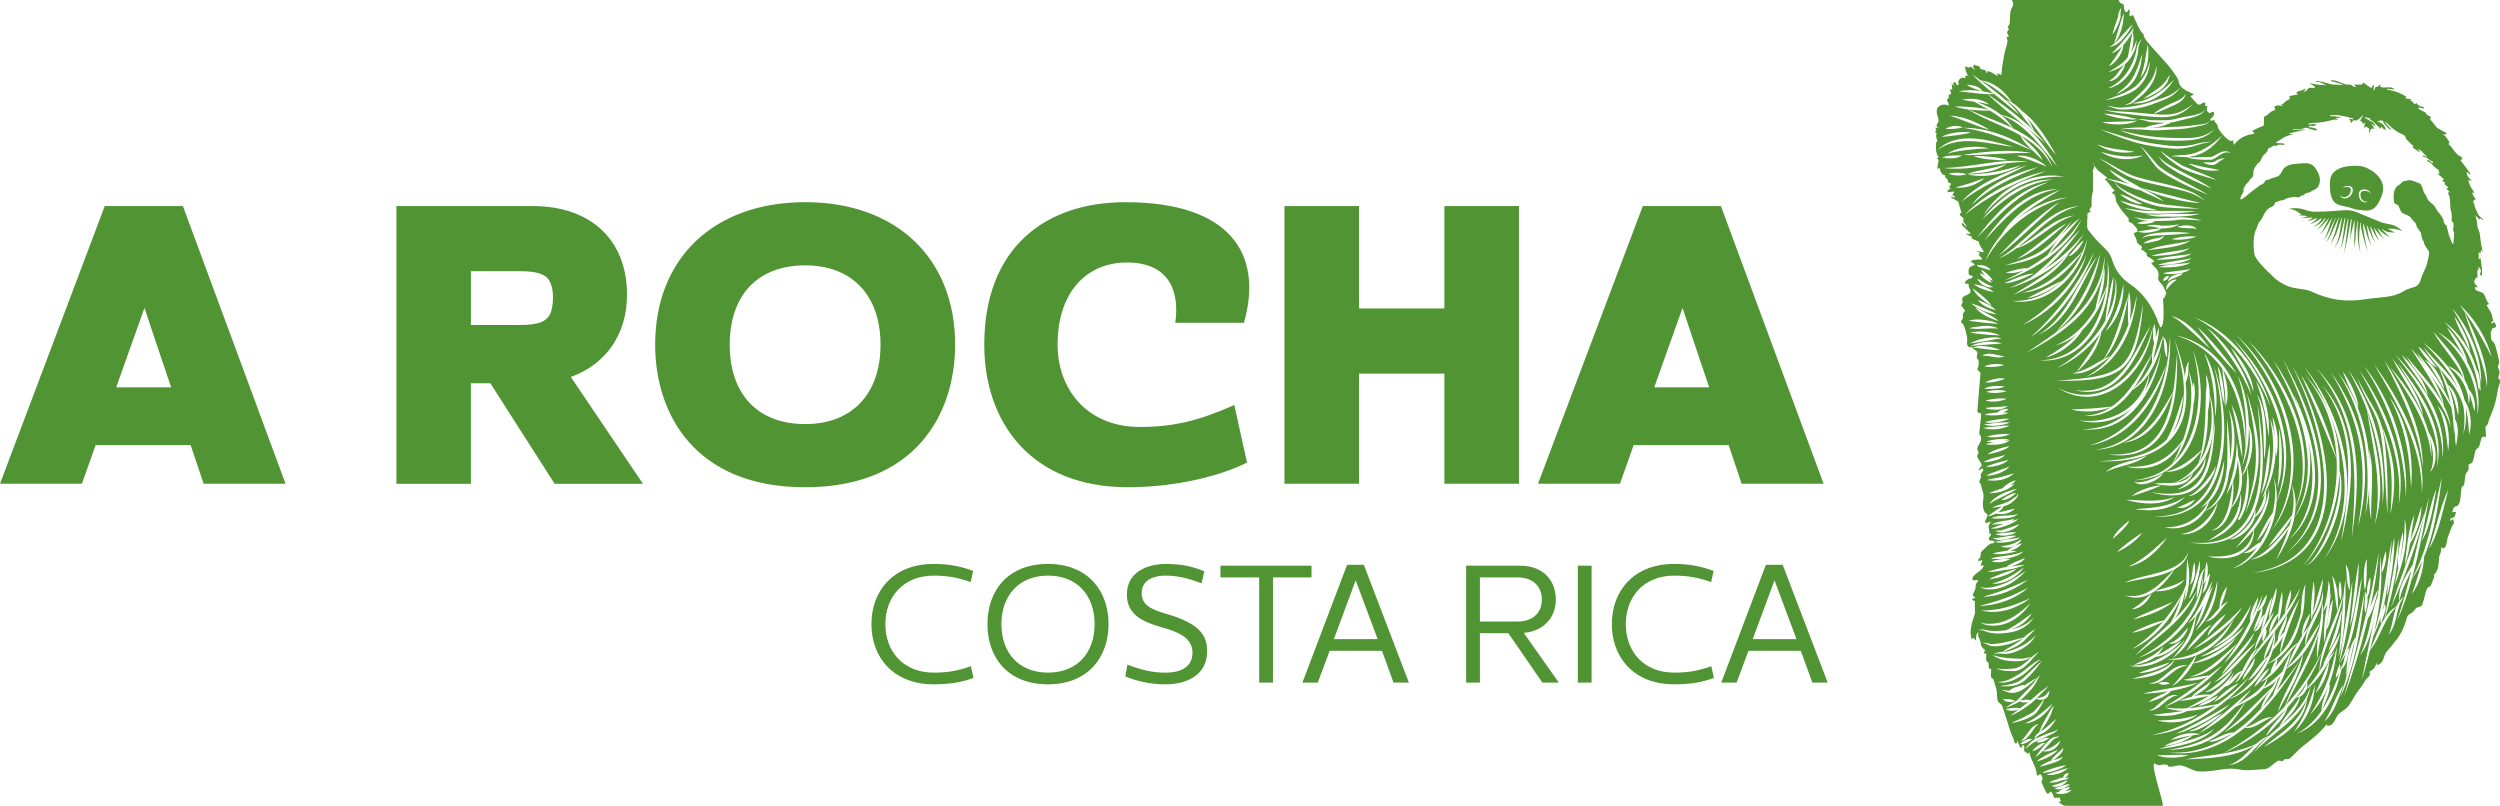 <?xml version="1.0" encoding="UTF-8"?>
<svg id="Layer_1" data-name="Layer 1" xmlns="http://www.w3.org/2000/svg" viewBox="0 0 1000 322.38">
  <defs>
    <style>
      .cls-1 {
        fill: #509433;
      }
    </style>
  </defs>
  <path class="cls-1" d="M46.48,154.92l4.35-12.22,6.96-19.53,4.94,14.77,5.72,16.98h-21.98ZM73.15,82.42h-31.25L0,193.5h32.77l5.47-15.45h38.02l5.19,15.45h32.77l-41.07-111.08h0ZM661.7,154.92l4.35-12.22,6.96-19.53,4.94,14.77,5.72,16.98h-21.98ZM688.37,82.42h-31.25l-41.91,111.08h32.77l5.47-15.45h38.02l5.19,15.45h32.77l-41.07-111.08h0ZM220.37,124.8c-1.3,3.79-4.94,5.19-12.32,5.19h-19.68v-21.51h19.68c6.83,0,10.46,1.18,11.98,4.35,1.74,3.61,1.27,9.27.34,11.97h0ZM228.35,150.79c14.16-5.16,22.45-17.16,22.45-32.92,0-21.85-14.44-35.44-37.66-35.44h-54.58v111.08h29.8v-40.2h7.79l25.7,40.2h35.33l-28.84-42.71h0ZM322.07,169.63c-18.91,0-30.18-11.86-30.18-31.76s11.27-31.73,30.18-31.73,30.14,12.14,30.14,31.73-11.27,31.76-30.14,31.76h0ZM322.07,80.87c-36.45,0-60.01,22.38-60.01,57,0,27.57,15.77,57.03,60.01,57.03s59.98-29.46,59.98-57.03c0-34.61-23.56-57-59.98-57h0ZM577.75,82.42v40.96h-34.13v-40.96h-29.83v111.08h29.83v-44.05h34.13v44.05h29.84v-111.08h-29.84ZM393.71,137.88c0,30.7,18.34,57.01,57.44,57.01,19.96,0,37.68-4.82,47.66-9.87l-5.09-23.01c-14.26,6.36-24.45,8.77-37.89,8.77-20.78,0-32.79-14.91-32.79-32.89,0-21.49,12.01-32.89,27.7-32.89,18.33,0,20.97,13.38,19.35,24.12h27.49c7.95-28.07-6.11-48.24-47.45-48.24-31.98,0-56.42,18.2-56.42,57.01h0ZM388.35,266.47l1.05,4.68c-4.4,1.67-9.21,2.58-15.91,2.58-16.19,0-24.92-10.82-24.92-24.08s8.72-24.08,24.92-24.08c6.56,0,11.45,1.19,15.77,2.79l-.98,4.47c-5.23-1.88-9.56-2.58-14.8-2.58-12,0-19.33,8.31-19.33,19.4s7.33,19.4,19.33,19.4c5.3,0,9.56-.63,14.87-2.58ZM419.2,225.57c16.19,0,24.22,11.03,24.22,24.08s-8.03,24.08-24.22,24.08-24.22-10.82-24.22-24.08,8.03-24.08,24.22-24.08ZM419.2,269.05c11.93,0,18.64-8.17,18.64-19.4s-6.7-19.4-18.64-19.4-18.64,8.31-18.64,19.4,6.63,19.4,18.64,19.4ZM450.76,237.72c0-9.14,8.58-12.14,15.49-12.14s11.17,1.19,15.49,2.93l-1.12,4.81c-5.37-2.02-9.42-3.07-14.66-3.07-3.56,0-9.28,1.26-9.28,6.91,0,5.09,3.91,6.63,10.33,8.52,12.84,3.84,15.84,8.44,15.84,14.8,0,10.26-9.21,13.26-16.68,13.26-6.77,0-11.73-1.47-16.05-3.14l.84-4.74c5.51,2.09,9.91,3.21,15.21,3.21,6.63,0,10.82-2.58,10.82-8.03s-4.75-8.03-12-10.05c-8.03-2.23-14.24-5.1-14.24-13.26ZM509.18,273.03h-5.51v-42.08h-15.49v-4.68h36.43v4.68h-15.42v42.08ZM563.55,273.03h-6.14l-4.61-12.7h-20.94l-4.75,12.7h-6.14l17.87-47.11h6.7l18.01,47.11ZM533.54,255.65h17.52l-8.79-23.52-8.72,23.52ZM623.51,273.03h-6.56l-13.61-19.75h-11.38v19.75h-5.51v-46.76h21.5c9.63,0,14.38,6.21,14.38,13.54,0,6.84-4.47,12.63-12.84,13.33l14.03,19.89ZM607.04,248.61c5.86,0,9.7-3.28,9.7-8.79s-3.84-8.86-9.7-8.86h-15.08v17.66h15.08ZM636.64,273.03h-5.51v-46.76h5.51v46.76ZM684.52,266.47l1.05,4.68c-4.4,1.67-9.21,2.58-15.91,2.58-16.19,0-24.92-10.82-24.92-24.08s8.72-24.08,24.92-24.08c6.56,0,11.45,1.19,15.77,2.79l-.98,4.47c-5.23-1.88-9.56-2.58-14.8-2.58-12,0-19.33,8.31-19.33,19.4s7.33,19.4,19.33,19.4c5.3,0,9.56-.63,14.87-2.58ZM731.08,273.03h-6.14l-4.61-12.7h-20.94l-4.75,12.7h-6.14l17.87-47.11h6.7l18.01,47.11ZM701.07,255.65h17.52l-8.79-23.52-8.72,23.52ZM912.61,249.03c-.85,1.17-1.72,2.31-2.61,3.44.14,2.02-.03,4.06-.46,6.07.41-.85.91-1.66,1.45-2.44.06-.09.13-.18.19-.27,0-.73.15-1.46.34-2.16.76-2.68,2.22-4.97,3.12-7.6-.66,1-1.34,1.98-2.03,2.94ZM906.12,281.08c-.38.58-.75,1.15-1.11,1.74,1.41-1.51,2.77-3.06,4.11-4.65.96-2.52,2.22-5.55,3.15-7.9-.35.51-.75.99-1.18,1.44-.87,3.46-3.08,6.4-4.97,9.36ZM906.95,271.3c-.22,1.41-.73,2.65-1.45,3.75,1.22-1.04,2.46-2,3.68-3.04,1.29-1.07,2.49-2.19,3.74-3.32,1.11-2.73,2.19-5.46,3.45-8.14-2.97,3.79-5.56,8.01-9.42,10.75ZM867.84,49.1c-.13.01-.25.03-.38.03.14.02.26.02.38-.03ZM922.57,275.67c-.47,1.26-1.37,2.38-2.52,2.98-.85,4.74-4.78,8.27-7.91,11.69.71-.62,1.42-1.24,2.12-1.87,4.38-3.85,8.43-8.34,10-14.11-.54.47-1.1.91-1.69,1.3ZM909.85,252.67c-.21,3.06-1.64,5.86-2.95,8.57-.45.9-.89,1.79-1.37,2.71.04-1.04.27-2.05.56-3.03.92-2.9,2.34-5.52,3.73-8.22-3.12,3.97-6.44,7.78-9.64,11.69-1.32,2.6-2.65,5.22-4.55,7.44-.48.53-1.02,1.06-1.68,1.35.52-.49.9-1.07,1.25-1.67.42-.68.93-1.65,1.49-2.76-1.74,1.55-2.85,3.58-4.76,4.99-.58.43-1.27.78-1.98.91-2.69,2.87-6.16,5.06-9.71,6.66-1.69.77-3.42,1.44-5.18,2.01,4.03-.3,8.04-1.06,12.05-1.66,1.42-1.03,2.81-2.1,4.18-3.2,1.49-1.21,2.96-2.46,4.37-3.78.88-.82,1.75-1.66,2.57-2.54.47-.54,1-1.06,1.31-1.72-.23.69-.7,1.28-1.13,1.87-.73.97-1.54,1.88-2.37,2.77-1.33,1.41-2.73,2.76-4.19,4.05-.24.21-.49.42-.74.64,4.05-1.74,7.41-4.6,10.25-7.89,2.3-2.71,4.3-5.74,5.81-8.98-.18.24-.35.5-.51.74-1.5,2.3-3.04,4.64-4.95,6.64-.78.8-1.63,1.61-2.66,2.07.56-.63,1.04-1.27,1.52-1.96,1.43-2.02,2.84-4.06,4.5-5.91.69-.72,1.41-1.54,2.3-2.03,1.4-3.12,2.32-6.45,2.59-9.89-.03.04-.06.08-.09.12ZM879.31,282.56c.02-.11.11-.18.17-.25.5-.47,1.09-.83,1.67-1.17,1.95-1.18,4.11-1.83,6.06-2.99-1.12,2.3-5.01,3.68-7.37,4.23-.18.05-.39.07-.54.18ZM888.33,279.3c-.78.5-1.57,1-2.44,1.34-.13.03-.28.12-.4.04.06.02.12-.03.17-.07,1.49-1.35,2.91-2.79,4.51-4.02,1.66-1.26,3.37-2.61,5.37-3.27-2.3,2.12-4.58,4.26-7.21,5.98ZM898.55,270.1c-.52.68-1.03,1.36-1.52,2.12.06-.91.39-1.78.79-2.58,1.21-2.36,3.01-4.19,4.02-6.66.22,2.75-1.75,5.06-3.29,7.12ZM860.86,141.56c-1.92,4.4-4.31,9.37-7.39,13.69,1.55-1.43,2.93-3,4.16-4.72,1.26-1.77,2.32-3.65,3.27-5.59-.15-1.12-.15-2.25-.04-3.38ZM813.68,52.47c-3.69-4.3-6.41-9.53-11.44-12.47.8.2,1.56.5,2.28.87-3.67-3.46-7.55-6.67-12.23-8.68,2.22,1.64,4.42,3.29,6.6,5.01,3.24,2.63,6.42,5.41,8.91,8.78-2.72-2.4-5.55-4.69-8.38-6.95-.59-.47-1.19-.95-1.78-1.43-.85.05-1.7.06-2.55.03,4.14,2.87,8.17,5.86,12.09,9.02,2.24,1.85,4.44,3.76,6.51,5.81ZM870.27,193.05c2.82-.3,5.22-1.42,6.75-3.85-2.05,1.74-4.43,3.07-6.95,3.87.07,0,.13-.01.2-.02ZM895.15,183.84c-.18,2.9-.83,5.78-1.88,8.51.29,3.03.14,6.9-.74,10.45.46-.75.88-1.5,1.26-2.29,1.57-3.25,2.12-6.89,1.93-10.48-.07-2.08-.37-4.12-.58-6.19ZM883.87,158.17c-.02,2.16-.29,4.32-.7,6.38.09,6.9-.72,13.89-3.35,20.12,1.33-1.99,2.38-4.18,3.1-6.49,2.11-6.44,2.17-13.35.95-20ZM861.55,88.38c-.39,0-.79-.01-1.18-.02.4.05.78.12,1.18.02ZM797.77,45.39c-.61-.4-1.22-.79-1.84-1.16-2.28.07-4.53-.04-6.79-.24-.57-.06-1.13-.12-1.7-.19,5.51,2.6,11.73,4.62,17.43,7.37-2.17-2.19-4.52-4.1-7.1-5.78ZM942.56,84.83c-3-1.21-5.52-.66-8.69-.46-3.1.19-5.04.33-8.11.33-3.34,0-4.9-2.14-10.23-1.2,3.59.64,3.69,1.64,5.23,2.28-.52.1-1.05.17-1.58.24.97.15,1.96.26,2.96.28.13.04.26.09.38.13.18.06.36.11.54.17-.85.19-1.71.36-2.57.54,1.39-.02,2.79,0,4.2-.13.15.03.29.06.43.09-.67.53-1.37,1.01-2.2,1.3,1.22-.07,2.41-.62,3.54-1.11.15.02.31.03.46.04-.95.93-1.96,1.78-3.09,2.45,1.59-.53,3.07-1.41,4.47-2.39h.39c-.28.54-.57,1.06-.99,1.51-.75.73-1.63,1.36-2.33,2.15.85-.66,1.8-1.09,2.69-1.69.71-.52,1.25-1.32,1.82-2.01.14,0,.28-.01.42-.02-.38.57-.75,1.14-1.15,1.72-.39.55-.78,1.1-1.22,1.61-.44.47-.91,1.03-1.56,1.12,1.52-.02,3.67-2.92,5.18-4.52.02,0,.05,0,.07,0-.38.76-1.11,2.23-1.41,2.85-.51.99-.99,2.05-1.6,2.97-.23.23-.58.4-.87.62.32-.17.66-.26.98-.5.74-.86,1.32-1.83,1.97-2.76.61-.9,1.48-2.26,2.17-3.26.04,0,.08,0,.12,0-.2.47-.39.95-.56,1.33-.09.24-.31.73-.38.97-.07.22-.43,1.4-.51,1.65-.38,1.08-1.24,4.47-2.33,4.66,1.26,0,2.94-4.43,3.53-5.61.41-.87,1.02-2.16,1.46-3.01,0-.02.02-.04.03-.06.04,0,.07,0,.11,0-.56,1.48-1.1,2.97-1.64,4.46l-.52,1.48c-.31.97-.69,1.95-1.21,2.81-.27.41-.49.95-.93,1.15.12,0,.23-.09.33-.17,1-.97,1.76-2.24,2.29-3.57.91-2.05,1.86-4.14,2.81-6.17h.13c-.17.58-.31,1.16-.48,1.76l-.79,3.1c-.38,1.56-1.08,2.95-1.57,4.46-.16.43-.29.89-.52,1.28-.03.04-.07.1-.12.1.05.01.1-.05.14-.09.56-.8.89-1.76,1.39-2.6.37-.7.8-1.38,1.08-2.15.2-.53,1.06-3.2,1.26-3.79.23-.65.45-1.38.73-2.04.06,0,.12,0,.17.01-.54,2.5-.75,5.04-1.32,7.54-.39,1.7-1.19,3.24-1.91,4.8.6-.98,1.19-1.96,1.73-3,.56-1.03.83-2.22,1.13-3.36.5-1.94.85-3.97,1.43-5.89.07,0,.15.02.22.03-.13.73-.22,1.45-.32,2.17-.26,2.1-.58,5.12-.95,7.17-.19,1.18-.57,2.31-.95,3.45,1.1-2.13,1.59-4.53,2.05-6.91.33-1.61.72-3.91,1.18-5.73.06.01.13.02.19.04-.35,3.54-.71,7.07-1.22,10.58-.19,1.28-.41,2.55-.68,3.81,1.32-4.62,2.1-9.42,2.93-14.17.1.02.2.05.3.08-.54,4.5-.33,4.15-.62,8.52.58-4.23.8-3.87,1.64-8.22.04.01.07.02.1.04.01,1.03,0,2.07-.01,3.1-.05,2.24-.14,5.43-.15,7.64-.01,1.27.45-3.78.52-2.5.15-4.67.38-3.16.69-7.85.06.02.13.05.19.07.01.85,0,1.71,0,2.58,0,2.25-.05,4.52.38,6.75l.73,3.26-.42-3.33c-.3-2.95.13-5.88.34-8.83.05.02.1.04.15.06.1,1.92.55,3.74,1,5.59.54,2.09,1.17,4.15,1.87,6.18-.52-2.09-.97-4.19-1.33-6.31-.26-1.63-.52-3.35-.52-5.01l.19.08c.48,1.38.84,2.84,1.28,4.25.5,1.58,1.04,3.21,2,4.54-1.35-2.54-1.54-5.47-2.09-8.29.06.02.12.04.17.07.48,1,.99,2.31,1.38,3.22.56,1.28,1.11,2.63,2,3.67-1.15-1.91-1.53-4.24-2.16-6.43.07.02.14.05.21.07.54.81,1.12,2.03,1.54,2.81.59,1.08,1.24,2.25,2.25,2.91-.89-.82-1.32-2.02-1.75-3.17-.23-.65-.47-1.41-.74-2.15.02,0,.03.01.05.01,1.41,1.92,2.48,3.26,4.26,4.72-1.33-1.49-1.89-2.66-2.86-4.39.09.02.19.04.28.05.7.87,1.5,1.45,2.37,2.07.94.62,1.4.92,2.53,1.3-.09-.06-1.47-.95-2.17-1.85-.41-.4-.86-.84-1.25-1.32.11,0,.21.02.32.03.66.57,1.45.98,2.27,1.13.92.19,1.8.09,2.67.25-1.45-.7-2.28-1.48-3.26-1.52,1.72-.15,3.71-.23,6.32,1.01-3.53-3.5-5.73-2.51-8.91-3.77-2.84-1.13-6.78-2.81-9.59-3.94ZM999.77,151.82c-.09-.12-.19-.22-.27-.29-.08-.07-.14-.14-.15-.16-.07-.25.09-.46.07-.76.07-.25.3-1.04.3-1.04.28-.85-.16-1.7-.41-2.45-.32-.81.22-1.23.35-2.08.06-.45-.07-.83-.14-1.26-.33-1.52-.71-3.01-1.11-4.51-.18-.58-.27-1.16-.53-1.72-.46-.85-1.47-1.27-1.48-2.3-.08-.7.02-1.47-.13-2.26.05-.11.58-1.45.65-1.62.17-.06,1.29-.44,1.29-.44l.11-.04c.22-.5-.13-1.97-.79-1.98-.05,0-.09,0-.13.03-.03.01-.02.01-.03.02l-.05.04-.12.11c-.11.1-.26.25-.4.28-.05.01-.07,0-.11-.03-.11-.1-.23-.46-.18-.62.01-.03.05-.05.12-.07.08-.02.17-.02.27-.03.16,0,.38-.06.4-.29-.31-.97-.41-2.05-.79-3.02-.4-.95-1.04-1.78-1.54-2.66-.11-.21-.24-.42-.28-.65,0-.07,0-.08.04-.11.18-.08.44,0,.63-.13.05-.04.1-.09.11-.16.02-.06.01-.11.01-.17l-.03-.14c-.5-.57-.85-1.26-1.13-1.98-.32-.67-.47-1.53-1.07-2.02-1.03-.81-3.63-.75-3.26-2.57-.06.28-.06.52,0,.72-.07-.21-.08-.44,0-.73l1,.28h0c.02-.39-.18-.67-.44-.93-.02-.02-.04-.04-.06-.06-.02-.02-.04-.04-.06-.06-.04-.04-.08-.07-.12-.11-.29-.28-.56-.56-.58-.93-.01-.25.03-.53.11-.8.02-.08.05-.16.09-.24h0c.03-.08.07-.15.11-.22.05-.1.11-.19.17-.27.03-.04.07-.08.1-.11.01-.02.03-.04.05-.06.18-.17.39-.29.63-.3,0-.06.01-.12.01-.18,0-.14,0-.29,0-.45,0-.09,0-.18-.01-.27-.01-.18-.02-.37-.04-.56-.03-.47-.05-.92.03-1.27.04-.19.78-.19.3-1.46,0-.02-.01-.04-.02-.06,0-.02-.02-.04-.03-.07h0s.05.04.08.07c.06.05.12.11.18.17.03.03.06.06.09.09.03.03.06.07.1.1.06.07.13.14.19.22.06.08.12.15.17.23.04.06.07.11.1.17.03.05.06.1.09.16.1.21.15.41.14.6,0,.03-.01.06-.02.1-.01.04-.02.08-.04.13-.02.04-.04.1-.06.15-.21.56-.54,1.42.48,1.45.2-1.35.08-2.63-.1-3.9-.03-.23-.07-.46-.1-.69-.02-.12-.04-.23-.05-.34-.04-.23-.07-.46-.1-.69-.06-.46-.12-.92-.15-1.39l-.75.56v-2.81l.55.2.2.08.13-1.4.87,1.11c-.05-.14-.1-.29-.15-.43-.09-.26-.16-.53-.23-.8-.28-1.1-.45-2.24-.59-3.39-.06-.45-.11-.9-.16-1.35-.04-.31-.08-.62-.12-.93-.02-.15-.04-.31-.06-.46-.02-.16-.05-.31-.08-.45-.31-1.44-.9-1.62-.93-3.24,0-.37-.06-.77-.14-1.17-.04-.19-.08-.38-.12-.57s-.09-.38-.14-.57c-.13-.52-.27-1.03-.36-1.5l1.63,1.68.25-.56h0l.98.69.41.29c-.08-.23-.2-.42-.34-.6-.07-.08-.14-.15-.21-.23-.02-.02-.04-.04-.07-.07-.07-.07-.15-.14-.23-.2-.05-.04-.1-.09-.16-.13-.16-.13-.32-.26-.47-.39-.25-.23-.49-.47-.64-.79-.09-.17-.22-.43-.36-.73-.09-.18-.18-.37-.26-.56-.24-.51-.47-1.02-.58-1.3-.09-.21-.15-.44-.21-.68-.02-.08-.04-.17-.06-.26,0-.02,0-.05-.02-.07-.05-.22-.1-.44-.17-.65-.02-.06-.04-.11-.06-.17-.06-.17-.13-.33-.21-.48-.03-.05-.06-.1-.09-.15h0c-.03-.05-.07-.1-.1-.15.49-.7,1.11-.98,1.11-.98-.12-.14-.24-.29-.36-.44-.04-.05-.08-.1-.12-.16-.08-.1-.15-.21-.23-.32t0,0c-.07-.11-.15-.22-.21-.33h0c-.1-.18-.19-.35-.26-.54-.02-.06-.05-.12-.07-.18-.04-.12-.07-.25-.1-.38-.03-.15-.04-.29-.04-.45h0l.63.56c.3-.84-.89-1.81-1.24-2.55-.07-.14-.23-.55-.4-1-.05-.13-.1-.26-.15-.38-.01-.03-.02-.06-.04-.1-.02-.06-.05-.12-.07-.18-.07-.18-.13-.34-.17-.47-.01-.04-.03-.08-.04-.12-.02-.05-.03-.09-.04-.12-.04-.14-.04-.24-.02-.3,0-.02.02-.04.03-.06.1-.1.34-.01.58.07.12.04.25.09.36.1.07.01.14.01.19,0,.03,0,.05-.02.07-.04.01-.01.02-.03.03-.04-1.05-1-2.12-1.82-1.88-3.51h0s1.26,1.12,1.26,1.12c.06.02.1-.01.12-.06,0-.01.01-.03.02-.04.03-.1.01-.25-.02-.32-.03-.07-.24-.37-.55-.79-.07-.09-.14-.19-.21-.29-.04-.05-.08-.1-.12-.16-.16-.21-.33-.44-.5-.67-.09-.11-.17-.23-.26-.34-.13-.17-.26-.34-.38-.5-.08-.11-.16-.21-.24-.32-.04-.05-.08-.1-.11-.15-.11-.15-.22-.28-.3-.4-.02-.02-.04-.05-.06-.07-.04-.05-.07-.09-.1-.13-.02-.03-.04-.05-.06-.07-.03-.03-.05-.07-.07-.09-.02-.03-.04-.06-.06-.08l-.58-.81-.42-.58h0s.76,0,.76,0l-.24-.82.49-.3c-2.79-.29-3.68-3.65-5.77-5.2l.5-.55c-.58-.97-1-1.81-1.67-2.51-.06-.06-.12-.13-.19-.19-.06-.06-.13-.12-.2-.18-.14-.12-.29-.23-.45-.34-.08-.06-.17-.11-.25-.16l1.38.14.13-.56-3.75-2.12h0l-2.95-3.64h0l.5-.42c.05-.08,0-.17-.11-.28-.03-.03-.06-.06-.09-.08-.07-.05-.15-.11-.23-.16-.04-.03-.09-.05-.14-.08-.04-.03-.09-.05-.14-.08-.05-.02-.1-.05-.14-.08-.04-.02-.08-.04-.12-.06-.29-.15-.55-.28-.63-.34h0s-.08-.07-.11-.1c-.1-.11-.18-.23-.26-.36-.05-.08-.09-.15-.14-.23-.02-.04-.05-.08-.08-.12h0s-.06-.08-.1-.12h0s-.07-.08-.12-.11h0s-.05-.04-.09-.06c-.04-.03-.09-.06-.15-.08-.04-.02-.09-.04-.13-.07-.34-.17-.84-.38-1.28-.6-.07-.04-.14-.07-.21-.11-.08-.04-.16-.09-.23-.14-.04-.02-.07-.04-.1-.07-.12-.08-.23-.17-.3-.25-.03-.04-.06-.07-.07-.1-.02-.04-.03-.07-.03-.1,0-.1,0-.18.04-.23,0-.01.02-.03.03-.04.18-.17.64.05,1.1.2.25.09.5.15.7.12.04,0,.07-.02.1-.03.02,0,.03-.01.05-.02.03-.02.06-.04.08-.07.01-.01.02-.02.04-.04.05-.07.09-.17.11-.31-.21-.03-.43-.07-.63-.12-.07-.02-.14-.03-.21-.05-.09-.02-.18-.05-.27-.08-.29-.09-.56-.2-.82-.35-.12-.07-.24-.14-.36-.23-.01-.01-.02-.02-.04-.03-.04-.03-.09-.06-.13-.1-.07-.06-.14-.12-.21-.18-.17-.16-.33-.35-.47-.56l-.49.56h0c-.22-.11-.38-.27-.53-.44-.02-.03-.05-.06-.08-.09-.21-.26-.39-.54-.62-.72-.03-.03-.07-.05-.11-.07-.02-.01-.04-.02-.06-.04-.04-.02-.08-.04-.12-.05-.11-.04-.23-.05-.37-.04-.07,0-.14.01-.21.03h0s-.03,0-.04.01l.03-.02s0,0,0,0l.71-.53c-.18-.09-.37-.15-.56-.18-.1-.02-.19-.03-.29-.04-.14-.01-.29-.02-.44-.03-.1,0-.19-.01-.29-.02-.09,0-.19-.02-.28-.04-.14-.02-.28-.05-.41-.1-.06-.02-.11-.05-.15-.07-.04-.02-.07-.04-.09-.06-.1-.11.06-.18.22-.26.03-.02.06-.03.09-.05.01,0,.03-.02.04-.02.03-.02.05-.03.07-.05.06-.05.07-.1,0-.16-.01,0-.02-.02-.04-.03-.1-.07-.2-.13-.3-.2-.1-.06-.2-.13-.31-.19-.1-.06-.21-.12-.31-.18-.1-.06-.21-.12-.31-.17-.1-.06-.21-.12-.32-.17-.1-.06-.21-.11-.32-.16-.11-.05-.21-.1-.32-.15-.19-.09-.38-.17-.57-.25-.19-.08-.38-.16-.57-.23-.19-.07-.39-.14-.58-.21-.19-.07-.39-.13-.58-.19t0,0c-.11-.04-.22-.07-.34-.1-.11-.03-.22-.06-.34-.09-.82-.22-1.65-.39-2.5-.52,0-.09.02-.16.07-.21,0,0,0-.01.02-.01.01-.01.03-.02.05-.03.02-.01.05-.02.08-.03.02,0,.05-.02.08-.02.03,0,.07-.01.11-.02.02,0,.05,0,.08,0,.09,0,.2,0,.29,0,.07,0,.14.01.2.02.02,0,.04,0,.05,0,.03,0,.06,0,.09,0,.01,0,.02,0,.04,0,.67.04,1.23.21,1.87.29-1.12-1.72-3.99-.35-5.78-1.12l.1-.58c.04-.22-.24-.36-.39-.19h0s-.63.74-.63.74h0c-.22,0-.38,0-.51,0-.07,0-.14.02-.19.03-.01,0-.03,0-.04.01-.07.02-.12.05-.16.08-.01,0-.02.02-.03.03,0,0,0,0,0,0-.01.01-.02.03-.04.05-.06.09-.09.21-.15.38-.01.03-.02.07-.04.1-.02.06-.04.11-.07.17,0,0,0,0,0,.01-.1.22-.25.49-.5.82l.07-.92v-.02l.09-1.15v-.02c0-.22-.29-.31-.41-.12l-.64,1.1h0l-1.33-.91-1.94-1.33-.5.84-3.12-.03.75.98h0c-.15.07-.31.07-.48.02-.2-.06-.4-.17-.6-.31-.08-.06-.16-.11-.25-.17-.21-.14-.42-.28-.62-.38-.08-.03-.16-.06-.24-.08-.1-.02-.2-.04-.31-.05h0c-.2-.02-.41-.01-.62,0-.21,0-.41.01-.61,0-.12-.01-.24-.03-.36-.07-1.47-.44-3.14-1.35-4.61-1.59-.28-.04-1.36-.28-1.35.25.47.1.93.22,1.4.35.37.1.74.21,1.11.32s.73.23,1.1.34c.04.01.07.02.11.04.07.02.52.13.79.28.05.03.09.06.13.09.02.01.04.03.05.05.06.07.06.15-.04.23-.79-.26-1.6-.26-2.39-.25-.16,0-.33,0-.49,0-.16,0-.32,0-.48-.01-.1,0-.21,0-.31-.02-.1,0-.21-.02-.31-.04-.14-.02-.28-.05-.43-.08-.14-.03-.29-.06-.43-.09-.31-.07-.63-.15-.95-.25-.24-.07-.49-.14-.73-.21-1.09-.32-2.19-.65-3.28-.74-.22-.02-.65-.13-.81.03-.03.03-.05.06-.06.11,0,.02,0,.04,0,.07,0,.02,0,.04,0,.06l1.52.13,2.75,1.27c-1.87-.09-3.75-.18-5.58-.63-.97-.24-1.13-.14-1.13-.14l2.19,1.33h-.25s-.02,0-.02,0l.05.39.26.2s-2.29-.29-2.68.02c-.57.45-.97,1.66-2.12,1.27l.9-.58-.17-.59c-.85.92-2.3.84-3.41,1.54.02.62.17.63.62.87-1.05.25-2.72.3-3.64.87l.45.74c-.47.54-1.24.69-1.73,1.08-.67.54-.93,1.33-2.03,1.15l1.01.56c-1.56.41-1.89-.58-3.6.52l.46,1.32c-1.97.18-2.5,1.88-4.39,2.57-.46.17.07,3.6-.46,3.78-1.55.51-2.8,1.13-4.4,1.92l.92,1.25c-3.44.15-6.87,2.2-8.2,4.43-.23-.74-.51-1.72-.54-2-.89,2.12-6.21-4.37-5.99-5.31.22-.92-1.41-1.48-1.25-2.58-4.37.53.3-.98-.26-2.93-.3-1.06-1.14,0-1.61.09-.55.1-1.77-1.48-1.12-1.12-.26-.81-.24-1.02.25-1.67h-1.01s0-1.41,0-1.41c-1.41-.37-1.72,1.44-3.13.58l-2.7-2.92c-.29-.31.43-.5.98-.73.18-.08.17-.34-.02-.41-.6-.2-1.17-.5-1.68-.89-.32.03-4.27-1.75-4.11-4.42-.16-.36-.35-.72-.56-1.09-3.77-6.72-14.44-15.42-13.4-17.61-1.08.38-4.27-7.58-4.27-7.58l-1.12.56c-.94-.7.32-1.86-.38-2.67-.45-.29-.5,1.26-1.36.97-.84-.33-.81-2.94-.92-3.06-.11-.12-1.76-.35-1.99-1.85h-42.74c1.39,2.24-.1,2.7-.53,4.74-.21,1.01-.11,3.96-.38,4.97-.1.39-.62.78-.67,1.1-.07.46.47.64.42.91-.04.26-.79,1-.71,1.44l.75,1.71c-1.68-.55-.55.93-.59,1.68-.06,1.21-.9,3.32-1.14,4.67-.33,1.85-.71,3.71-.98,5.56v.02s0,.03,0,.03c-.12.74-.27,3.3-.35,3.39l-1.1-1.06h-.02s.01.02.01.02c0,0,.38.66.45.77-.13-.06-1.07-.53-1.07-.53l-.09-.05.04.1s.3.78.35.91c-.33,0-.65-.2-.94-.38-.32-.2-.62-.43-.95-.64-.69-.42-1.48-.64-2.24-.88l-.02.11s-.1.49-.12.58c-.06.02-.18.07-.3.12,0-.22-.02-.45-.11-.67-.21-.59-.91-.72-1.45-.74-.24-.03-.48-.02-.65-.21-.29-.27-.33-.72-.6-1.03-.55-.41-1.37-.13-1.82-.66l-.16-.19-.12.22-.35.65-.05.09.06.09.84,1.3c-.24-.19-.49-.41-.68-.56-.41-.3-.8-.72-1.35-.79-.1,0-.25.03-.35.12l-.13.13.11.15.04.06-1.28-.54s-.3-.13-.3-.13c-.22,1.47.42,2.8,1.18,4.01-.38-.32-.78-.5-1.19-.06l-.1.13.06.15.21.55c-1.24-.49-2.58-.13-3.01,1.36l-.02.07v.08s.13.7.2,1.08c-.27.04-.59.08-.86.11-.03-.09-.07-.19-.11-.27-.04-.1-.04-.19-.07-.33-.14-.67-.86-.43-1.31-.34.05.13.28.79.53,1.48-.43-.48-.84-.94-1.06-1.19.06.51.22,1.75.32,2.57l-.48-.13-.19-.05-.15.13c-.11.1-.15.26-.11.39,0,.03.03.07.03.08.02.03.03.05.04.07l.05.08c.28.36.4.83.17,1.25-.11.02-.41-.06-.56.04-.31.17-.28.56-.26.83.01.22.03.4.02.56-.18.14-.44.29-.58.55-.12.19-.14.45-.11.66.63.49.63,1.19.64,1.91-1.25-.84-3.69-.41-4.46.92-.38.73-.36,1.64-.2,2.4.2,1.08.8,2.16.55,3.21l-.02.09s0,.03,0,.02c0,0,0,0,0,0-.1.15-.25.27-.38.45-.25.29-.35.82-.21,1.19,0,0,.18.57.19.59-.32-.02-.72-.09-.9-.1.14.22.39.58.63.94-.14-.04-.25-.07-.32-.09,0,0-.1.36-.1.36-.18.43-.06.94.44,1.09-.07.24-.17.49-.2.77-.18.84.41,1.71.5,2.41-.03.01-.08.03-.15.06-.31.11-.37.51-.4.79-.15,1.47-.14,4.23,1.06,5.41-.17.13-.34.26-.34.26l-.34.26.29.31c.39.4.32.9.2,1.43-.13.58-.35,1.24-.29,1.98l.03.43c.16-.03.53-.12.83-.19.37,1.4.63,2.64,2.2,2.86-.03.18-.04.37,0,.56.02.13.08.28.17.4.28.35.52.33.71.59.09.17.11.31.15.54.07.79.54,1.08,1.19,1.06,0,.34-.01.78-.01.9-.08,0-.15.02-.23.04l-.18.05c-.02.08-.07.24-.09.32-.08.27,0,.61.27.76.13.09.3.11.45.12-.14.1-.39.12-.57.19-.36.07-.8.37-.87.78l-.1.46c.14-.02,1.86-.18,2.84-.27-.34.58-.83,1.41-.93,1.57l.51.03c.35.02.6.38.69.75-.65-.09-1.59-.21-2.07-.28.76.44,2.45,1.45,3.3,1.95l1.31,4.54-.31.07h-.03c-.24.11-.45.37-.32.67.25.45.65.61.99.93.18.16.36.3.43.53.13.38-.12.8-.04,1.23.28.67.9,1.14,1.29,1.75.09.13.18.27.25.4-.08-.02-.16-.05-.25-.1-.59-.35-.96-.92-1.48-1.41-.09-.02-.19-.05-.3.03-.15.13-.15.27-.14.43.01.08.01.16.08.25.03.05.05.07.07.1l.07.07c.38.41,1.15,1.17,1.58,1.58l1.06,1.03.13.13c.13.14.37.24.52.3.07.04.14.06.14.13,0,.04-.05.12-.11.19-.12,0-1.56,0-1.56,0h-.51s.46.23.46.23c0,0,2.11,1.04,2.37,1.17-1.17.33.48.89.9,1.07.57.27,1.25.43,1.71.86.12.37.08.78.27,1.15.33.62.72,1.21,1.1,1.8.17.29.43.57.48.91,0,.35-.78.19-3.02-.33l1.51.84-.5.69,1.38,1.55-.25.55c-.55-.45-4.06-.02-4.15.44-.13.67,1.3.79,1.5,1.4-1.35,1.01-2.55.5-2.51,2.79.03,2.09.58,1.15,1.76,1.98-.48,1.08-1.38.78-1.99,1.13-.07.04-1.27,1.03-1.27,1.11,0,1.04,1.34.55,1.5.71.04.05.06.97.18,1.34.15.46.53.9.58,1.34.29,2.1-3.15,1.56-3.27,3.35-.07,1.01.57,1.29-.51,2.52l1.53,1.98c.07.81-.59.95-.72,1.44-.15.57.04,1.23-.1,1.84-.11.46-.75.92-.66,1.43.07.38.83.85,1.07,1.33.44.89,1.35,4.49,1.39,5.48.06,1.36-.65,2.61,1.09,3.43l.55-.47c.31.95,2.01,1.64,2.26,2.2.42.94-.23,1.74-.09,2.33.1.42.61.51.73,1.44.17,1.29-.13,2.21-.51,3.37l1.27,1.14-1.28,15.43c.04.88.91.54,1.41.96.47.71-.93,7.45-.52,8.43.1.25.47.42.57.77.61,2.15-1.7,3.62-1.46,5.25.06.44.5.78.5,1.14,0,.44-.62.81-.51,1.67.09.72,1.79,2.53,1.77,3.39-.02.86-1.32,1.14-1.25,2.1l1.62-.85c.81.91-.55,1.49-.75,2.53-.08.43.15.82.08,1.2-.1.51-.71,1.02-.63,1.72.05.46.54.81.64,1.22.33,1.41.23,1.38.75,2.8.9,2.43-.98,5.16.8,8.09.26.42,1.01.66,1.02.85.14,1.83-2.98,4.41,1.25,2.93.07.61-.49.86-.64,1.39-.34,1.16.29,2.18.14,3.38l.76.14c-.1.69-.93,1.24-.95,1.91-.03,1.42,2.03.27,2.2,1.17.15.81-1.14.65-1.51.83-1.21.58-2.12,1.76-3.13,2.68-1.25,1.13-.61,1.38-.93,2.61-.16.62-1.04.83-.95,1.6l1.75-.28-.75,2.24,1.25-.28c-.12,2.35-4.01,3.18-4.47,5.25-.31,1.39,1.41.66,2.09.68.39.8-.52.92-.76,1.92-.15.61-.04,1.26-.18,1.76-.23.78-1.12,1.67-.93,2.72l.99.71-1.25.42c-.22.86.93.68,1.02,1.01-.23,1.48.33,4.15-.15,5.43-.76,2.03-1.6,4.82-1.6,7.2,0,.75.38,1.54.23,2.35l1.1-.26.91,1.11c0-1.04-.27-3.19,1-3.36-.59,1.57.26,2.12.63,3.36.39,1.26-.1,1.59.99,2.83.88,1.02,1.27.19.39,2.23h1.01c.12.12-.14,2.34.04,2.9.14.45.79.48.93.93.18.59-.15,1.62.15,2.08l.91.42c-.09.94-.28,2.38-.02,3.28.1.37.7.34.88.76.18.42,1.02,3.3,1.2,3.99.46,1.75-.02,4.01.79,5.01.65.79,1.25.72,1.7,2.03,1.11,3.22,2.04,6.48,3.09,9.74.49,1.53,1.48,3.04,1.77,4.76l.75.02.24-1.13,1.15,2.79.74.02.12-1.12c1.38.63.63,1.16.7,2.07.08,1.03,1.05.77,1.31,1.59l.87-.57c.48,3.28,2.8,5.6,2.89,8.98.41.74.9-.46,1.48-.27.37.12.96,1.56.86,2.02-.07.34-.5.52-.43,1.13.03.24,1.83,4.1,1.97,4.28,1.04,1.36,1.35-1.51,2.29.04,1.06,1.74-.23,2.32,2.96,1.82l.54,1.64-1,.14c.77.66,1.91,1.51,2.88,1.55h38.81c.63-.72-4.28-14.52-3.51-16.84.1-.04.2-.06.3-.05-.1,0-.2.02-.3.06.41-.17.78.1,1.11.32.32.28.77.26,1.17.21.98-.11,2.02-.39,2.98-.08.18.07.31.21.41.38.09.18.28.39.51.39,1.03.1,2.02-.3,3.01-.45.79-.14,1.59-.13,2.36.07,2.34.62,4.4,2.29,6.91,2.26,3.26.19,6.48-.57,9.69-.93,1.6-.18,3.19-.27,4.77-.04,1.58.2,3.21.54,4.88.47,1.63-.08,3.24-.18,4.86-.31.86-.1,1.63-.08,2.5-.3,1.64-.7,2.78-2.14,4.25-3.04.19-.11.4-.22.62-.21.44.03.83.33,1.38.22.25-.05.49-.31.62-.48.12-.16.25-.28.27-.27.1-.03.26-.05.44-.05.18,0,.39.02.63.02.48.02,1.02-.24,1.36-.58.92-.82,1.76-1.71,2.63-2.57,1.69-1.73,3.68-3.1,5.53-4.66,1.26-1.03,2.5-2.1,3.66-3.26.94-.94,1.8-1.93,2.67-2.9.1.32.2.61.23.68.5-.09,1.03-.12,1.46-.42,1.77-1.15,1.8-3.59,3.53-4.75.83-.67,1.83-1.23,2.74-2.07,1.8-1.86,2.75-4.38,4.26-6.43l.49-.67,1.03-1.34c.61-.8,1.15-1.69,1.63-2.57.3-.62.87-.88,1.35-1.45.06-.07.12-.14.17-.22l.08-.12s.07-.15.07-.15c.24-.42.16-.98-.02-1.42.23-.25.57-.44.88-.66.25-.16.5-.31.81-.6.6-.69.9-1.65,1.32-2.4.03.42.06.81.08,1.05,0,0,.9-.51.9-.51,1.93-1.08,1.66-3.58,2.93-5.05,1.15-1.17,2.15-2.56,3.16-3.79.76-.91,1.53-1.9,2.15-2.94,1.27-2.07,2.01-4.43,2.74-6.7.17-.52.39-.99.68-1.25.38-.34,1-.54,1.44-.91.27-.21.54-.47.74-.73l.55-.7c.14-.16.32-.4.48-.48.62-.34,1.81-.28,2.22-1.13.73-1.84,1-3.82,1.63-5.64.18-.52.4-1.09.62-1.26.2-.18.34-.17.65-.34.21-.11.45-.31.56-.55.45-.96.84-2.01,1.23-2.99.1-.22.18-.55.13-.75-.04-.27-.1-.42-.14-.54,0-.03-.01-.05-.02-.07.07-.05.18-.11.32-.2.09-.06.19-.13.3-.26.14-.17.14-.2.19-.28,1.34-2,1.06-4.5,1.42-6.68.18-.68.63-1.39.68-2.15.08-.43.05-.94.08-1.4.06.07.13.15.18.2.25.23.67.31.98.14.49-.25.66-.86.81-1.3.24-.8.37-1.63.51-2.43l.03-.16s.01-.06.01-.06c.3-.92,1.09-2.94,1.44-3.86.1-.25.29-.82.39-1.06.07-.1.32-.32.51-.66.09-.17.16-.38.17-.59.04-.41-.2-1.01-.29-1.4-.3.16-.86.57-1.2.63,0,0-.01,0-.02,0-.06-.35.27-.93.58-1.11,1.13.02,1.41-.68,1.61-1.62l.2-.87-.9.1s-.29.03-.57.07c.04-.44.19-.91.34-1.28.14-.34.31-.66.53-.86.06-.06.08-.07.16-.1.19-.07.66-.13.92-.29.36-.2.63-.62.77-.96.83-2.12.54-4.41,1.01-6.56.07-.04.24-.13.42-.26.25-.17.45-.49.53-.76.25-.86.26-1.65.34-2.39.12-1.15.22-2.01,1.02-2.85.16-.2.34-.45.4-.72.17-.69-.03-1.43.05-2.03,0-.02.01-.05.02-.06.28-.18.75-.23,1.08-.46.56-.34.72-1.06.86-1.6.29-1.13.42-2.24.74-3.33.05-.15.09-.27.16-.4.32-.43.99-.64,1.24-1.21.56-1.06.62-2.33,1.04-3.33.24-.6.58-.9,1.19-.75l.66.13-.04-.65-.22-3.47c.32-.25.62-.56.83-.95.46-.92.46-1.69.9-2.56.85-2.05,1.7-4.17,2.25-6.33.46-1.69.73-3.53,1.06-5.23.24-1.03.66-2.06.85-3.13.01-.26-.09-.51-.23-.71ZM897.35,76.89l.17-1.92c.42.26.44-.71.71-1.1l1.3-1.19c-.14-.88,1.99-1.66,1.8-2.92-.33-2.22,1.88-4.52,1.88-4.52,1.16-.31,1.29-2.26,2.09-3.03.52-.51,1.24-1.18,1.65-1.65.26-.3.03-.79.34-1.12.33-.35.92-.33,1.3-.64.36-.3.6-.34.9-.53.28-.18.65.17.99.08.28-.07.48-.41.98-.46.7-.08,1.51.09,2.23.01.39-.32-.02-.46-.34-.5-1.53-.22-3.51-.07-2.95-.4,2.21-1.31,3.84-2.87,6.57-3.14l-1.4-.5,6.77-1.52h-5.14c-.05-.45.53-.24.82-.25.92-.04,1.87.07,2.79-.01.47-.04.79-.49,1.38-.48,1.19.02,3.17,1.21,4.59,1,.11-.65-.11-.45-.47-.62-.89-.43-2.07-.59-3.04-.65.7-1.13,2.64.15,3.27-1.01-.44.03-.88-.26-1.3-.26-.57,0-1.68.62-1.98.01,1.32-.56,2.7-.34,4.09-.52,1.7-.22,3.19-.42,4.63-.81,1.33-.36,1.94-.65,3.44-.2l-1.17-.76,2.34-.25c-.83-.1-1.63-.38-2.46-.5-.21-.03-2.79.17-1.98-.51.91.13,2.23-.1,3.08.06,1.01.17,2.1.37,3.07.54,1.05.19,1.91.69,2.96.67.15,1.12-1.15-.34-1.64.63l.6.36v.78c.63.15.9-.9,1.19-.98.27-.08.62.18.87.14,1.36-.23,1.96-1.56,3.07-2.2l-1.26,2.11c.14.57,1.19.53.92,1.43l1.17-.5c-.55.85-.58,1.56-.23,2.53l.23-1.01c.42.26,1.49.65,1.58,1.16.06.34-.51,1.33.05,1.37.25-1.2,1.06-2.4,2.11-1.26l-1.4-2.53,1.52,1.26c.32-.45-.6-1.13-.84-1.63l-3.49-1.91c.95-.37,1.57.5,2.57.25l-.35.51c1.83.85,2.97,2.68,4.56,3.8l-.12-1.01c.55.24.9,1.13,1.4,1.27,1.22.33-.2-1.7-.47-2.02-.59-.68-1.76-.88-2.45-1.4l1.88-.28c.71.23.64.94,1.04,1.43.41.51,1.86,2.04,2.35,2.26.11.05.38.07.34-.12l-2.57-2.79c.38-.23,1.38.74,1.76,1.13,1.51,1.5,1.59,1.42,3.22,2.59,1.6,1.15,3.23.89,3.58,2.99l2.9,2.79-.23.74c1.09.21,1.96,1.85,3.03,1.41l-1.17-.89c1.79-.03,2.36,2.25,3.97,2.91-.5.4-1.73-.86-2.1-.13.64.31,1.58.49,2.16.82.4.22.56.6.89.82.44.3,1.03.01,1.38,1.02-.78.29-1.58-1.51-2.57-1.01.5.74,1.38.85,1.99,1.39.33.28.45.74.66.93.38.33,2.07,1.5,2.14,1.62.05.08.13,1.24.34,1.51l-.93-.13c.65.54,2.14,1.58,2.57,2.28.41.67-.72-.17-.46.5.45,1.15,1.48.13.74,1.37l1.54,1.39-.7.5,1.16,1.27-.7.5c1.29.9.86,5.55,1.21,6.6.98,2.9-.08,4.75.7,4.87.88.12.23,2.94.26,3.41.01.21.38.6.4,1.26.03.84-.19,3.1-.29,4.02-.12,1.12-1.05-1.52-1.05-1.56,0,0-.66-1.61-.73-1.77-.14-.34-.16-1.03-.33-1.46-.4-.97-.35-1.75-.78-2.77-.02,0-.49.08-.5.08-.07,0-.03-.59-.09-.6-.52-.09-.28-.68-.44-1.19-.2-.65-.44-.97-.77-1.57-.32-.57-.9-1.15-1.25-1.64-.7-1-.88-1.21-1.47-2.28-.51-.92-1.53-1.35-2.59-2.54-.44-.49-.49-1.09-.83-1.69-.26-.46-.6-.92-.88-1.4-.52-.9-.76-3.48-2.04-3.78-1.11-.26-3.29-1.6-4.67-1.05-.51.2-1.51.1-1.91.5-.65.65-.82.95-1.56,1.37-2.26,1.29-2.17,4.48-1.82,6.84.12.81,1.47.74,1.76,1.43.26.61.67,1.48.93,2.12.54,1.27,3.03,1.37,3.91,2.47.82,1.04,1,1.41,1.77,2.05.54.44.58,1.72.98,2.17.9,1,.62,1.19,1.19,1.56.34.22.32,2.99,1.3,3.83.04.23.08.46.14.68.19.68.54,1.29.95,1.85.39.53.79,1.01,1.05,1.62.24.58-.57,4.06-1.11,5.75h0c-.3.89-1.73,3.73-1.93,4.48-1.35,5.17-3.04,3.06-7.25,5.65-4.24,2.6-9.8,2.3-14.6,3.04-8.46,1.31-14.5.53-22.17-3-4.02-1.85-8.81.06-15.21-5.87-4.21-3.91-7-6.97-7.53-8.91-.42-1.52-.72-7.22.51-9.84.34-.26.77-2.73,1.66-3.51.66-.58,1.12-1.82,1.53-2.55.48-.85.54-1.17,1.21-1.9.68-.73,1.59-1.15,2.46-1.6.78-.4.47-1.46,1.32-1.65.78-.17,1.54-.67,2.34-.67.86,0,1.78-.94,2.65-1,.95-.06,1.58-.41,2.58-.36.75.04,1.49.5,2.04-.16.58-.7,1.24-.25,1.69-.86.33-.46,1.69-.69,2.16-.86.34-.12.51-.35.82-.5,1.97-.95,2.33-1.1,2.87-2.63.63-1.77.25-3.34-.56-4.9-1.62-3.16-3.08-3.92-6.75-3.46-1.78.23-4.08,0-6.01,1.3-1.68,1.13-1.43,2.58-2.89,3.67-.72.53-3.12.85-3.85,1.46-.33.27-1.03-.02-1.31.33-.26.34-.58.71-.76,1.1-.23.5-1.64.68-1.9,1.12-.24.42-.76.57-1.12.84-.88.65-1.78,1.41-2.68,2.08-.67.5-2.76,2.55-3.44,2.45-.86-.14.94-2.85.94-2.85ZM974.11,146.71c-1.45-.88-2.6-2.16-3.68-3.44-1.23-1.46-2.25-3.07-3.21-4.72,1.6,1.06,2.82,2.59,4.06,4.02,1.12,1.3,2.17,2.9,3.26,4.16.08.09.17.16.28.2-.25.02-.49-.11-.71-.22ZM977.65,155.74c-.97-1.83-2.53-4.31-3.6-6.1-1.26-1.98-2.41-4.04-4.09-5.7,3.54,1.48,7.25,8.08,7.69,11.8ZM958.21,141.95c10.63,10.95,20.8,25.39,18.8,41.41.4-15.95-9.37-29.43-18.8-41.41ZM959,144.97c9.04,11.77,19.14,26.1,15.81,41.72,1.72-15.68-8.06-29.03-15.81-41.72ZM971.86,174.76c.56,2.67.82,5.38.66,8.11-.47-6.68-2.79-13.11-5.84-19.02-3.08-5.94-6.94-11.5-10.66-17.05,3.88,4.4,7.48,9.21,10.41,14.31,2.06,3.63,3.84,7.57,4.94,11.66,2.26,3.58,3.48,8,2.61,12.21-.32,1.41-.88,2.88-1.97,3.86.53-.93.81-1.93.98-2.97.62-3.75-.15-7.49-1.14-11.11ZM959.57,219.89c.38-2.44.88-4.83,1.59-7.21.15,2.48-.15,4.93-.5,7.37-.27,1.78-.57,3.53-.93,5.28.45-2,.89-4.06,1.23-6.03.66-3.86.99-7.79.95-11.72,1.82,9.01-.88,18.2-4.07,26.6.38-2.24.9-4.44,1.4-6.64.02-.11.05-.21.07-.32-.31-2.44-.09-4.91.26-7.33ZM943.82,148.22c10.36,14.88,19.18,35.07,15.68,53.48,1.8-19.08-6.47-37.27-15.68-53.48ZM956.37,187.87c-.54-5.92-2.21-11.66-3.56-17.45,5.08,12.66,6.15,21.83,3.41,35.24.15-2.99.35-5.96.42-8.93.07-2.94.03-5.94-.28-8.87ZM949.88,209.79c1.6-7.56,1.49-15.41.58-23.04-.9-7.64-2.58-15.27-3.7-22.87-2.04-5.48-4.55-10.81-7.42-15.86,7.39,10.58,12,23.21,13.59,36,.68,5.84.79,11.77.11,17.6.19-9.29-.83-18.75-3.13-27.75-.86-3.35-1.91-6.66-3.12-9.92,3.82,14.69,7.94,30.95,3.1,45.85ZM948.49,207.74c-.89-3.99-.89-8.26-.8-12.38-.27,3.54-.78,7.06-1.53,10.51,1.21-9.69,1.26-19.72-.39-29.36-1.68-9.62-5.19-19.06-10.41-27.34,6.75,8.86,10.67,19.83,12.03,30.84.24,2.02.39,4.05.47,6.09-.02-2.06-.1-4.12-.31-6.18,1.34,4.49,1.38,9.27,1.27,13.91-.15,4.1-.46,9.86-.34,13.91ZM946.24,245.21c-.56-1.4-.46-2.95-.35-4.4.13-1.46.26-2.79.23-4.28.3.46.5.95.65,1.45-.05-1.04.03-2.06.16-3.1.2-1.38.49-2.74,1.17-3.99.18,1.4.1,2.76-.07,4.14-.19,1.31-.47,2.61-1.07,3.81.31,2.09-.32,4.35-.71,6.39ZM938.2,261.56c-.66,1.35-1.41,2.68-2.45,3.76.84-1.23,1.44-2.59,1.95-3.98,1.01-2.78,1.74-5.65,2.41-8.53.97-4.17,1.86-8.85,2.7-13.08.6-2.91,1.1-5.87,1.96-8.72-.9,7.4-1.76,14.82-3.64,22.05-.76,2.9-1.64,5.78-2.92,8.49ZM939.83,258.85c-.54,2.34-.71,4.68-1.73,6.88-.35.73-.82,1.45-1.48,1.94.28-.77.48-1.49.66-2.24.58-2.25.89-4.8,2.54-6.58ZM936.7,244.88c-.16,1.1-.28,2.2-.47,3.3-.76,4.4-2.22,8.8-4.92,12.4,1.02-2.79,2.01-5.53,2.85-8.36.64-2.11,1.2-4.25,1.87-6.37.26-.66.41-1.48.94-2,.01-.21.03-.42.04-.63.18-2.6.37-5.2.66-7.8.18-1.29.27-2.62.68-3.87-.26,2.59-.09,5.21-.2,7.81-.07,3.91-.25,7.83-.61,11.73-.42,3.89-.83,7.86-2.21,11.55.5-2.56.69-5.15.91-7.74.26-3.53.49-7.43.72-11.03-.18.3-.2.66-.26,1ZM925.7,243.44c.39-1.52.79-3.07,1.2-4.58.63-2.41,1.48-4.9,2.19-7.29.23,3.57-1.78,11.55-4.08,14.46-.11.69-.22,1.38-.36,2.07-.21-1.32-.24-2.64-.24-3.96.07-3.95.54-7.82.98-11.75.81,3.89.38,7.91-.11,11.81-.07.49-.14.99-.22,1.48.24-.74.44-1.49.63-2.25ZM925.66,223.78c-.94,1-2.02,1.92-3.27,2.52.35-.23.79-.54,1.09-.82.86-.73,1.59-1.62,2.28-2.51,5.52-7.54,11.25-23.21,10-33.58-.5,11.86-4.38,23.63-11.28,33.03,0,0-1.61,2.06-1.61,2.06l-1.72,1.96,1.59-2.07,1.5-2.13c7.41-11.24,11.07-25.15,10.4-38.72-2.35-5.44-4.62-11.27-6.9-16.73-2.33-5.66-4.81-11.29-7.33-16.87,3.3,5.17,5.97,10.8,8.35,16.45,2.27,5.55,4.29,11.2,5.87,16.98-.64-12.28-4.82-24.27-12.98-33.72,9.97,10.25,14.48,24.42,14.15,38.59,3.05,10.57-3.21,28.1-10.13,35.56ZM906.84,228.16c-.99.26-2.08.47-3.1.64-1.04.18-2.09.3-3.13.42,1.04-.18,2.08-.35,3.1-.58,3.07-.65,6.1-1.62,8.91-3,28.03-13.83,15.57-57.44,4.31-79.2,13.99,23.62,26.19,72.44-10.09,81.72ZM915.13,242.95c-.3.73-.64,1.44-1.08,2.13.02-1.6.38-3.13.78-4.65.42-1.52.91-2.94,1.44-4.45.46,2.37-.29,4.78-1.14,6.97ZM909.73,244.79c-.98,2.29-2.17,4.52-3.39,6.74.64,1.25-.05,2.71-.55,3.86-.17.39-.33.77-.5,1.24-.29-.42-.37-.94-.35-1.43.08-1.05.5-1.89.91-2.78-1.4,2.54-2.83,5.07-4.01,7.65.45-3.89,3.2-8.92,5.89-12.7-.08-1,0-2.01.15-3,.54-3.24,1.7-6.26,2.71-9.38.22,3.3-.92,6.48-1.87,9.57,0,0-.5,1.6-.78,2.5.61-.84,1.21-1.61,1.79-2.29ZM890.53,269.74c-1.49,1.2-3.03,2.56-4.9,3.1,1.66-.95,2.95-2.42,4.32-3.73,1.35-1.35,2.67-2.74,4.01-4.11,2.01-2.06,4.03-4.13,6.14-6.09.73-.62,1.4-1.37,2.24-1.84-.31.25-.67.78-.94,1.09-2.1,2.63-4.3,5.2-6.64,7.62-1.34,1.38-2.74,2.72-4.22,3.98ZM892.95,268.08c-.37,1.17-1.17,2.14-1.92,3.08-1.57,1.85-3.43,3.47-5.56,4.65-.78.42-1.71.8-2.58.98-.3.05-.61.08-.91.1.55-.26,1.07-.51,1.58-.83,1.49-.93,2.85-2.05,4.2-3.18,1.77-1.56,3.63-3.05,5.2-4.82ZM856.35,252.31c-1.17.34-2.37.64-3.6.75,1.1-.55,2.2-1.06,3.3-1.56,3.08-1.35,6.22-2.76,9.57-3.29,2.81-3.43,5.24-7.18,7.49-11.01.42-1.16.86-2.28,1.31-3.24.05-.63.09-1.26.12-1.89.16-2.84.14-5.65.29-8.51,1.33,5.42,1.23,11.82-1.11,16.95.25-1.82.45-3.63.61-5.44-.8,4.38-1.9,8.99-4.54,12.57,3.48-3.44,6.66-7.22,8.99-11.54-3.19,8.61-10.52,14.83-17.5,20.42-2.35,1.88-4.71,3.72-7.05,5.63,4.03-4.43,8.83-8.2,13.21-12.27.29-.27.58-.54.87-.81,1.31-2.32,2.32-4.71,3.19-7.22.35-.98.72-2.13,1.13-3.3-2.86,6.66-7.33,12.73-13.09,17.14-2.1,1.59-4.38,2.95-6.79,3.98,4.35-2.81,8.34-6.21,11.73-10.11.25-.29.49-.58.74-.87-2.89,1.38-5.79,2.67-8.86,3.62ZM869.27,240.66c-4.38,3.7-10.55,5.72-16.04,7.17,2.52-1.53,5.26-2.62,7.97-3.75,2.4-.98,5.73-2.36,8.07-3.41ZM861.87,236.53c4.01-1.51,8.33-2.05,11.84-4.69-2.43,3.81-7.63,4.74-11.84,4.69ZM852.74,243.69c1.5-.84,2.8-1.75,4.07-2.87,1.28-1.1,2.44-2.32,3.83-3.33-1.47,3.06-4.29,6.1-7.89,6.2ZM866.24,188.63c5.73-1.08,10.28-4.86,14.46-8.72.62-3.24,1.01-6.53,1.22-9.81.37-5.31.3-10.69.51-16.02.11.94.21,1.9.31,2.86-.04-2.39-.16-4.73-.35-7.13,1.07,2.5,1.48,5.26,1.48,8.03,2.53,8.02,2.31,17.46-1.73,24.92.66,5.48-5.22,11.33-10.16,12.76-.38.09-.76.17-1.15.15.73-.21,1.37-.6,2.01-.99,3.99-2.68,8.47-6.98,9.3-11.9-.98,1.8-2.17,3.49-3.61,5.01-.43.45-.89.88-1.36,1.29-1.33,4.87-6.93,5.58-11.24,5.04-1.47-.16-2.92-.42-4.36-.74,2.75-.25,5.53,0,8.26-.28,3.95-1.71,7.25-4.51,9.67-7.96.47-1.72.87-3.45,1.21-5.2-2.81,4.75-8.7,9.3-14.45,8.69ZM849.16,177.16c10.1-2.73,15.42-12.15,20.18-20.69.81-5.3,1.11-10.68,1.48-15.31.34,15.33-.92,39.11-20.53,40.89-2.41.21-4.82.09-7.19-.27,2.39.11,4.78.08,7.12-.27,12.93-1.8,17.26-13.07,19.08-24.8-3.36,9.13-9.64,19.3-20.15,20.44ZM866.85,143.01c-.87-1.21-1.03-2.79-1.13-4.21-.09-1.44-.13-2.74-.46-4.17,2.18,2.2,1.46,5.58,1.59,8.38ZM858.53,88.28c-1.75-.15-3.46-.72-4.98-1.55,2.19.72,4.43.96,6.72.77,2.85-.15,8.35-.29,11.11-.56.22-.03.68-.05.91-.05,2.91.01,5.77.66,8.58,1.28-1.16,0-2.3-.12-3.45-.18-1.84-.11-3.68-.24-5.51-.11-2.71.41-5.45.46-8.19.51-.62,0-1.24,0-1.86,0-.38.68-1.35.78-2.03.9-1.67.36-3.39.42-5.07-.01,1.51-.67,3.12-.85,4.74-.94-.32-.01-.65-.03-.97-.05ZM863.17,84.11c-4.62.39-11.36-1.19-15.19-3.83,4.29,1.22,10.8,2.74,15.19,3.83ZM847.98,77.77c2.45.39,4.6,1.62,6.78,2.71.25.13.7.37.94.51.24.16.78.1.97.45.06.11.08.22.08.32-.06-.09-.12-.17-.2-.21-.32-.17-.67.11-1.06,0l-.15-.03c-2.73-.61-5.17-2.03-7.36-3.74ZM850.26,83.24c.31,0,.58.18.87.21,2.8.32,5.58.93,8.4.94,6.23.02,12.59-.17,18.82.15-4.76.64-9.55.86-14.35.93-2.41-.02-4.84.05-7.23-.39-1.73-.3-3.57-.81-5.26-1.28l-.43-.12c-.31-.07-.53-.3-.83-.35-.14-.02-.29.01-.41.09.11-.1.26-.18.42-.18ZM879.88,85.42c-.12.05-.36.16-.47.21-.27.08-.55.17-.83.23-3.12.65-6.33.74-9.5.8-1.81.03-3.61-.03-5.42-.03-1.88,0-3.66-.44-5.43-.85,1.83-.04,3.64.15,5.39,0,1.83-.17,3.63-.19,5.44-.21,2.71-.03,5.42.03,8.12.02.89,0,1.82.01,2.7-.15ZM881.59,66.82c2.07.45,4.18.69,6.24,1.26-3.22.45-6.58.14-9.58-1.16-.5-.21-.98-.46-1.46-.71-.47-.22-.87-.66-1.4-.39.27-.38.82-.33,1.21-.21,1.62.39,3.37.88,4.99,1.22ZM881.26,64.78c.34.23.68.19,1.06.15,1-.07,2.3.2,3.18-.14.64-.24,1.28-.76,1.96-1.02.76-.3,1.56-.44,2.35-.4-.69.4-1.35.75-1.94,1.16-.66.44-1.19.99-1.99,1.29-1.43.48-2.87-.07-4.2-.58-.19-.11-.35-.28-.42-.46ZM883.72,70.6c.98.44,1.97.87,2.89,1.42-1.02-.33-2.04-.62-3.07-.92-3.72-1.12-7.5-2.15-11.01-3.89-3.07-1.92-6.06-4.13-8.37-6.94,2.8,2.26,5.8,4.17,8.87,6,3.48,1.62,7.17,2.77,10.69,4.33ZM870.99,67.79c3.59,1.95,7.52,3.77,11.02,5.89.89.55,1.8,1.09,2.62,1.75-.95-.45-1.91-.85-2.87-1.27-3.34-1.46-6.69-2.98-9.92-4.69-.39-.22-1.01-.55-1.38-.79-2.65-1.62-5.56-3.35-7.05-6.2,1.93,2.35,4.95,3.86,7.58,5.31ZM863.94,66.83c2.48,1.93,5.29,3.44,8.05,4.96,1.84,1,3.75,2.03,5.62,2.99,1.1.57,2.7,1.4,3.75,2.03.6.37,1.24.72,1.76,1.22-1.2-.75-2.56-1.21-3.85-1.78-2.6-1.05-5.27-2.26-7.76-3.54-3.15-1.69-6.45-3.33-9.01-5.89-2.33-2.71-4.05-5.86-6.48-8.48,2.25,1.77,4,4.09,5.8,6.25.66.77,1.33,1.62,2.13,2.24ZM857.25,62.16c-5.07,2.56-12.32,1.65-16.98-1.44,5.51,1.67,11.28,2.47,16.98,1.44ZM841.49,64.18c1.08.56,2.12,1.18,3.18,1.77,3.32,1.91,6.67,3.87,10.34,4.96,3.18.93,7.96,1.93,11.24,2.72,3.77.96,7.59,1.79,11.13,3.48,1.28.64,2.52,1.54,3.68,2.37.39.28.79.55,1.21.79-1.76-.78-3.34-1.96-5.13-2.68-1.77-.74-3.63-1.2-5.49-1.67-3.24-.78-8-1.8-11.31-2.55-3.78-.85-7.66-1.88-11.03-3.88-2.47-1.38-5-3.14-7.34-4.72-.74-.61-1.88-.79-2.25-1.76.35.7,1.11.86,1.76,1.15ZM870.82,90.45c.34.08.66,0,.99-.04,1.01-.16,2.01-.28,3.04-.25,1.35.06,2.98.3,3.88,1.44-1.95-.66-6.57.13-7.91-1.15ZM878.36,94.38c-.39.82-1.53.83-2.25,1-2.31.45-4.71.67-7.05.38-.13-.06-.19-.17-.21-.27.18.17.3.1.51,0,.61-.2,1.19-.35,1.81-.47,1.6-.33,3.21-.49,4.84-.5.93-.03,1.6.32,2.35-.14ZM857.51,92.22c.81-.13,2.87-.44,3.66-.55,1-.13,1.94-.12,2.88-.39-1.81-.4-3.55-.83-5.44-.83,1.04-.44,2.22-.56,3.35-.51.78.03,1.55.14,2.31.29,1.36.12,2.77-.02,4.15-.1.81-.07,1.62-.12,2.41-.31.26-.07.52-.15.73-.34-.89,1.5-5.21,2.01-7.06,1.86-.79.84-2.06,1.12-3.14,1.35-1.24.29-2.52.44-3.8.39-.85-.04-1.71-.15-2.53-.43.85-.18,1.67-.3,2.48-.44ZM857.12,95.03c2.65-2.71,15.18-2.35,19.07-1.82-3.3.46-6.6.64-9.92.81-1.65.08-3.3.15-4.93.25-1.2.08-2.45.22-3.58.61-.37.14-.71.37-1,.67.1-.19.22-.36.36-.52ZM861.49,95.52c1.46-.33,2.91-.3,4.14-1.35-.37,1.17-1.64,1.91-2.8,2.15l-1.08.26c-1.48.35-2.96.76-4.51.75,1.33-.84,2.73-1.44,4.24-1.82ZM860.19,99.72c.32-.14.66-.31,1.02-.43,3.28-1.05,7.36-1.55,10.76-2.15,1.41-.28,2.9-.39,4.2-1.05-2.27,2.19-9.46,3.05-12.67,3.45-.9.11-1.8.18-2.69.35-.36.08-.77.19-1.14.09-.19-.05-.36-.12-.52-.21.37.06.73.08,1.04-.07ZM862.45,101.79c3.15-.77,6.38-1.12,9.57-1.63,1.24-.24,2.58-.33,3.67-1.02-.82,1.07-2.26,1.45-3.48,1.86-3.79,1.1-7.73,1.27-11.65,1.4.6-.28,1.25-.44,1.88-.61ZM862.7,103.85c.07-.08.17-.08.24-.11.14-.05.28-.11.42-.16,3.19-.94,6.54-1.19,9.82-1.58,1.17-.18,2.42-.15,3.5-.67-1.73,1.83-8,2.34-10.55,2.47-1.02.06-2.03.04-3.05.09-.1.02-.25-.03-.32,0-.05.02-.08.11-.09.18-.02-.07-.03-.16.03-.24ZM869.87,104.41c2.25-.44,4.61-.56,6.81-1.15-2.62,2.05-10.28,3.03-13.6,2.61,2.24-.6,4.51-1.09,6.79-1.46ZM873.05,105.38c1.06-.11,2.12-.12,3.14-.46-.81.76-1.96,1.03-3,1.32-3.17.74-6.42.84-9.65.6,3.08-1,6.32-1.13,9.51-1.45ZM867.96,109.62c-.96-.02-1.92-.09-2.88-.3.94-.25,1.88-.42,2.82-.57,1.62-.26,3.95-.5,5.6-.7.91-.15,1.88-.16,2.69-.66-1.23,1.89-6.11,2.26-8.23,2.22ZM873.28,109.33c-.46.46-1,.77-1.55,1.04-1.04.52-2.18.83-3.19,1.33-.48.25-.91.54-1.25,1.09-.18-2.1,2.55-2.93,4.17-3.24.59-.11,1.18-.19,1.82-.22ZM867.55,110.32c-.2,1.15-1.25,2.21-2.47,1.9.49-1.01,1.27-1.88,2.47-1.9ZM870.74,111.83c-1.63,1.26-3.15,2.42-4.14,4.26-.63-2.27,1.93-4.58,4.14-4.26ZM868.56,126.47c5.33.85,12.38,8.45,15.34,12.85-2.54-2.22-4.93-4.56-7.42-6.82-2.49-2.19-4.88-4.61-7.92-6.02ZM905.59,180.51c-.12-4.4-.28-8.81-.72-13.2-.38-3.25-.69-6.61-2.18-9.57,3.89,4.86,4.02,16.69,3.44,22.79-.11.97-.21,1.94-.44,2.89-.04.13-.05.29-.15.39.07-.11.05-.27.07-.4.03-.97,0-1.94-.02-2.9ZM907.88,177.44c.23,6.64-.15,14.42-3.51,20.31,1.94-6.53,2.21-13.65,3.51-20.31ZM907.41,174.65c-.84-7.63-2.29-15.15-5.03-22.34,4.05,6.23,5.79,14.99,5.03,22.34ZM903.47,182.79c-.05,7.76-2.46,15.32-5.25,22.48,1.05-3.97,2.19-7.92,2.99-11.91,2.75-12.25.06-24.28-2.45-36.31,2.62,8.31,4.82,16.96,4.71,25.74ZM895.3,207.42c3.04-5.68,3.65-13.87,3.53-20.34-.21.47-.43.93-.67,1.37-.36.61-.73,1.21-1.23,1.72-.05.04-.09.08-.14.12.38,4.68-1.03,9.61-4.37,12.97-.91,3.37-2.5,6.39-5.07,8.04-.89.53-1.88.88-2.89.93.96-.29,1.84-.76,2.58-1.37,4.37-3.67,5.38-12.16,6.04-17.99-.68,1.7-1.52,3.34-2.49,4.89,1.1-3.37,2.23-6.67,2.93-10.13.77-3.44,1.03-6.94,1.19-10.46.34,1.64.49,3.3.5,4.97.68,2.58,1.35,5.17,1.57,7.84,0,.04,0,.08,0,.12,0-.01.02-.02.03-.04.37-.57.63-1.21.87-1.84,2-5.57,2.83-11.65,1.86-17.51.07,5.41-.54,10.94-2.77,15.89,1.71-5.97,1.93-12.22,1.59-18.37-.2-3.84-.69-7.7-1.47-11.47-.21-1.1-.53-2.29-.8-3.38-.1-.32-.41-1.35-.51-1.67-.15-.43-.45-1.22-.6-1.64,1.15,2.02,1.99,4.28,2.61,6.52,1.06,3.76,1.64,7.68,1.87,11.58.03.6.05,1.2.06,1.8,2.24,5.24,1.67,11.77-.63,16.99,1.39,6.44.72,15.33-2.97,20.85-.26.37-.84.02-.62-.38ZM893.98,208.72c-2.52,3.79-6.7,6.18-10.9,7.67,1.78-1.11,3.55-2.2,5.2-3.43,5.75-4.26,7.41-8.8,8.06-15.75.45,3.91-.09,8.18-2.36,11.52ZM892.62,161.94c3.43,6.3,4.07,14.1,4.35,21.16-.97-3.49-1.46-7.08-2.09-10.63-.59-3.56-1.3-7.04-2.26-10.53ZM901.29,156.72c-.81-3.24-2.43-6.11-4.01-9.02-1.61-2.91-3.36-5.73-4.92-8.68,3.81,4.18,8.21,10.74,8.9,16.44.05.42.03.85.03,1.27ZM900.61,158.06c-1.09-2.5-2.26-4.93-3.55-7.31-1.94-3.53-4.13-6.98-6.51-10.23-2.39-3.27-4.92-6.46-7.76-9.37,3.3,2.41,6.08,5.54,8.59,8.74,4.14,5.41,7.54,11.53,9.22,18.16ZM887.3,139.63c2.59,3.14,5.29,6.41,7.41,9.89-5.68-5.92-11.01-12.28-15.9-18.87,3.11,2.71,5.8,5.86,8.5,8.97ZM892.39,151.06c4.54,8.49,6.27,18.34,5.78,27.89-.41-9.46-2.23-18.99-6.75-27.36-.66-1.26-1.39-2.46-2.18-3.62,1.47,4.63,2.72,10.27.9,14.84.39-5.14-.99-10.1-1.16-15.21-4.55-6.47-11.13-11.28-18.86-13.45,9.64,1.74,17.75,8.34,22.27,16.92ZM886.09,168.65c-1.09,13.72-1.39,31.33-20.04,29.36,0,0-1.45-.19-1.45-.19-.81-.16-2.06-.38-2.85-.6l-1.4-.37,1.44.21c.8.14,2.05.25,2.87.34l1.44.07c18.12.91,17.29-15.68,20-28.82ZM885.76,160.17c-.44-6.49-1.65-12.97-4.1-19.02,4.67,7.21,5.79,17.21,4.4,25.57-.08-2.2-.15-4.38-.3-6.55ZM886.29,186.42c-.41,4.33-4.94,9.79-8.85,11.55-.66.28-1.39.49-2.11.45.68-.2,1.28-.53,1.85-.93,1.68-1.19,3.11-2.69,4.47-4.24,1.78-2.1,3.53-4.29,4.64-6.84ZM878.01,199.82c-1.45,2.35-4.44,3.88-7.19,3.27,1.25-.53,2.43-.96,3.63-1.54,1.21-.56,2.31-1.2,3.57-1.73ZM885.52,146.21c6.78,19.5,8.42,58.21-19.37,60.42-1.6.13-3.22.09-4.82-.02,1.59,0,3.21-.06,4.79-.27,26.74-3.24,24.57-40.68,19.4-60.13ZM888.14,154.17c-.42-2.57-.56-5.18-1.07-7.74.72,1.12,1.07,2.44,1.41,3.71.94,3.84,1.29,7.76,1.37,11.71-.91-2.48-1.29-5.09-1.7-7.68ZM853.57,192.8c3.37.81,8.8-1.67,11.68-3.47-1.98,3.08-8.44,5.83-11.68,3.47ZM864.56,194.17c-1.95.82-3.89,1.64-5.89,2.33-.99.35-1.99.68-2.99,1-.98.36-2.05.54-2.94,1.08,1.64-2.24,9.04-4.55,11.83-4.41ZM869.97,198.78c-5.69,3.73-13.45,2.89-19.69,1.1,6.6.24,13.32,1.18,19.69-1.1ZM874.08,198.72c-5.12,5.31-13.2,6.06-20.14,4.97,7.47-.61,13.57-.79,20.14-4.97ZM866.8,215.03c-3.55,5.24-9.08,10.55-15.54,11.58,6.06-2.59,10.7-7.25,15.54-11.58ZM865.74,210.96c1.93,0,3.83-.19,5.65-.64,5.09-1.2,9.32-4.63,11.78-9.2-.88.78-1.85,1.45-2.93,1.96,5.77-4.68,7.7-12.06,9.45-18.96-.04,5.56-1.87,12.49-6.09,16.59-.35,1.27-.88,2.45-1.55,3.54,1.23-.68,2.37-1.52,3.32-2.52,7.62-8.03,5.19-23.94,5.44-34.28.54,4.79,1.32,10.89,1.17,16.83.33-2.18.58-4.37.7-6.57.25-4.6-.03-9.27-1.08-13.78,2.8,6.42,2.69,14.08,1.18,20.82-.3,1.32-.67,2.62-1.11,3.9-.63,5.3-2.3,10.17-5.93,13.46-1.13.99-2.42,1.77-3.8,2.3-3.34,5.21-10.07,8.06-16.2,6.52ZM877.16,212.15c4.61-2.33,7.89-6.58,9.92-11.27-.86,5.24-4.59,10.1-9.57,12.06-1.67.65-3.5.93-5.25.69,1.74-.23,3.39-.73,4.9-1.48ZM877.62,217.09c2.32.17,4.68.12,6.97-.24,23.96-3.48,19.93-37.91,18.37-55.61,1.92,11.43,4.11,29.81-.94,42.45.21.85.22,1.72.08,2.58.11-.16.22-.32.32-.48,1.79-2.6,3.01-5.48,3.64-8.55-.29.59-.6,1.18-.92,1.75-.02.03-.06.04-.09.03-.03-.02-.04-.05-.03-.08.97-2.53,1.83-5.09,2.51-7.68,1.35-5.18,1.96-10.55,1.61-15.91-.14-2.69-.65-5.35-1.11-8.01.87,2.35,1.48,4.76,1.84,7.19-.24-2.63-.61-5.21-.86-7.86,2.08,4.87,2.72,10.81,1.43,15.97-.07-1.02-.13-2.03-.19-3.04.02,4-.61,8.01-1.86,11.91-.58,1.78-1.27,3.53-2.07,5.21.74,3.59-1.2,8.08-4.31,10.02-.92,3.89-4.9,7.6-8.28,8.73-.71.2-1.51.39-2.23.11,1.45-.03,2.66-.98,3.79-1.78,2.97-2.32,6.4-5.95,6.66-9.91-2.93,7.17-8.22,12.46-17.29,13.5-3.14.31-6.3.07-9.37-.5.78.07,1.55.16,2.33.2ZM911.64,174.31c-.02-.99-.02-1.99-.12-2.99,1.68,5.52,1.79,18.54-.64,23.78.56-2.91.62-5.93.71-8.88.09-3.9.09-8.01.05-11.91ZM882.25,248.58c2.29-1.28,3.74-3.56,5.52-5.43,0-2.98,1.22-6.17,2.96-8.55-.18,1.6-.64,3.09-1.14,4.6-.42,1.2-.85,2.37-1.4,3.52.87-.85,1.84-1.59,3.03-2.05-2.69,2.53-4.96,7.53-8.98,7.92ZM890.24,245.62c-1.28,2.52-3.59,4.63-5.47,6.7-.63.71-1.33,1.35-1.69,2.26-.12-2.97,4.93-7.23,7.15-8.96ZM878.28,252.24c4.4-5.86,7.06-12.72,8.63-19.84.02,7.2-3.1,15.12-8.63,19.84ZM889.39,223.31c-2.14.07-4.27-.19-6.31-.74,2.11.09,4.2.1,6.25-.12,6.75-.7,10.91-3.92,12.19-10.53-.68.85-1.4,1.66-2.13,2.43-1.61,1.73-3.33,3.35-5.13,4.89,2.91-3.65,6.09-7.14,8.62-11.07,2.54-3.89,4.28-8.28,4.7-12.96.6,6.08-2.17,11.82-5.92,16.52.06,7.18-5.22,11.42-12.28,11.57ZM876.13,237.63c.66-1.87,1.19-3.79,1.74-5.7.36-1.27.73-2.55,1.08-3.83.33-1.29.77-2.55.9-3.88.79,3.73-1.73,12.58-4.47,15.27.29-.62.54-1.22.75-1.86ZM876,233.91c1.04-2.92.73-6.02,1.72-8.96.61,2.64.6,7.13-1.72,8.96ZM880.97,230.27c-.76,3.05-1.05,6.24-2.33,9.15.06-3.2.31-6.42,1.5-9.42.43-.97.95-2.09,1.95-2.57-.67.82-.87,1.85-1.13,2.84ZM882.72,224.68c.57,2.83.87,6.84-1.48,8.96.98-2.94.49-6.03,1.48-8.96ZM881.11,230.33c.56,7.52-3.08,14.74-7.79,20.38-4.81,5.65-11.14,10.06-18.12,12.55,6.56-3.29,12.55-7.66,17.28-13.27,4.67-5.53,8.3-12.31,8.64-19.67ZM881.57,235.29c.54-2.05.9-4.38,2.5-5.93-.5,2.13-.71,4.26-1.69,6.24-.34.66-.79,1.3-1.39,1.75.23-.72.41-1.38.58-2.06ZM865.32,258.44c-.44,1.47-1.3,2.68-2.39,3.68,3.38-1.71,6.37-3.99,9.67-5.88-2.56,3.11-6.37,6.05-10.48,6.55-2.47,1.84-5.81,2.81-8.64,3.23,4.14-2.26,8.97-3.59,11.84-7.58ZM867.42,257.33c3.27-.6,5.69-3.93,7.77-6.33-.62,3.14-4.27,7.38-7.77,6.33ZM878.34,246.53c-.96,1.1-2.04,2.06-3.27,2.81,4.68-4.8,6.5-11.37,9.99-16.95-.51,1.58-1.07,3.29-1.71,5,.53-1.02,1.14-2.01,1.83-2.94-1.61,4.19-2.75,8.49-4.69,12.55-.66,1.35-1.4,2.67-2.34,3.85.54-1.41,1.05-2.79,1.54-4.19.58-1.59,1.12-3.21,1.72-4.81-.81,1.59-1.74,3.09-2.84,4.4-.66,3.21-1.03,6.5-2.64,9.44-1.64,3.03-4.07,5.51-6.78,7.57,2.05-2.63,4.25-5.15,5.81-8.08,1.51-2.7,2.09-5.82,3.38-8.65ZM884.69,249.89c-.96.77-1.68,1.78-2.51,2.68-.81.92-1.63,1.84-2.46,2.74-1.68,1.81-3.41,3.55-5.27,5.19,1.55-3.02,7.09-9.49,10.24-10.61ZM882.38,255.78c5.08-4.01,10.16-8.1,14.52-12.91-3.69,6.39-13,13.81-19.74,16.81,1.78-1.27,3.5-2.57,5.21-3.9ZM907.22,218.79c1.49-2.42,3.25-4.62,4.98-6.86,1.37-1.74,3.19-4.11,4.67-5.97.34-1.75.55-3.53.58-5.3.03-1.11-.04-2.3-.16-3.4-.14-1.14-.36-2.27-.51-3.41.34,1.1.72,2.2.98,3.33.32,1.46.51,2.97.51,4.47,0,.36-.01.73-.03,1.09,8.86-22.5-4.27-49.43-18.95-66.57,14.79,14.99,27.02,39.72,21.14,61-.44,1.48-.97,2.94-1.56,4.37,0,0-.36.75-.64,1.35-.06,1.41-.25,2.8-.51,4.18,1.42-2.4,2.58-4.93,3.44-7.56,5.93-18.81-2.62-39.14-11.81-55.49,3.89,5.78,7.53,12.38,10.23,19.34-.64-1.88-1.3-3.71-1.96-5.49,7.35,15.45,13.04,36.76,3.03,52.23-1.44,2.17-3.17,4.14-5.12,5.82,1.79-1.86,3.37-3.9,4.66-6.11,5.77-10.02,5.58-21.83,3.14-33.2,1.34,7.78,1.08,15.66-1.66,23.07-1.01,2.62-2.33,5.12-3.95,7.39-.91,4.73-2.89,9.26-5.17,13.47-.67,1.14-1.35,2.27-2.06,3.38.5-1.23,1.04-2.42,1.58-3.62.36-.86.96-2.34,1.33-3.17.5-1.38,1.09-2.73,1.53-4.13.2-.57.39-1.14.57-1.71-3.59,5.7-8.49,11.72-15.33,12.57,6.87-2.4,11.06-8.5,15.69-13.77.3-1.03.57-2.08.8-3.13-2.19,4.5-5.77,8.59-9.45,11.83ZM913.36,143.96c12.58,22.54,25.63,57.6,1.49,77.07,1.15-1.08,2.62-2.56,3.63-3.73.24-.25.6-.73.82-1.01.5-.62,1.12-1.43,1.54-2.09,14.12-20.79,2.15-49.85-7.49-70.24ZM900.5,241.88c-1.46,4.54-3.81,8.93-7.39,12.15-2.42,2.2-5.33,3.81-8.25,5.23,2.33-1.88,4.8-3.5,6.99-5.51,3.71-3.3,6.17-7.61,8.65-11.87ZM905.04,237.9c-2.59,10.07-8.06,20.52-15.67,27.7,3.23-4.21,6.2-8.67,8.75-13.31.69-1.24,1.35-2.5,1.99-3.76-.36-3.35,1.68-6.94,3.19-9.79-.17,2.93-1.48,5.54-2.43,8.26,1.47-2.99,2.83-6.04,4.16-9.09ZM901.59,252.65c2.11-1.95,2.02-5.32,4.44-7.03-.96,2.33-1.47,6.5-4.44,7.03ZM901.71,252.92c-.49,1.76-1.44,3.35-2.45,4.86-2.9,4.29-6.72,7.91-10.2,11.71,0,0-.43.52-.43.52.74-1.66,1.9-3.09,3.01-4.52,2.23-2.82,4.65-5.46,6.93-8.23,1.12-1.39,2.24-2.77,3.14-4.34ZM905.13,249.17c.91-3.59,1.78-7.3,3.85-10.44-.92,3.61-1.71,7.21-3.03,10.7-.46,1.16-.98,2.3-1.66,3.36.26-1.23.55-2.42.84-3.62ZM904.87,243.03c.5,3.44-1.59,6.71-3.41,9.48.19-1.78.93-3.43,1.6-5.04.58-1.36,1.09-2.67,1.51-4.08-.46.51-1,.95-1.63,1.26.45-.85,1.32-2.57,1.75-3.43.6-1.16,1.17-2.34,2.08-3.32-.2,1.75-.78,3.69-1.9,5.13ZM889.32,257.26c2.89-2.04,5.78-4.09,8.3-6.6-3.14,5.21-11.47,10.81-17.43,12.01,3.21-1.56,6.2-3.4,9.13-5.4ZM894.93,257.47c-4.78,5.76-11.01,12.82-19,13.23,1.91-.52,3.69-1.28,5.37-2.24,5.1-2.92,9.04-7.39,13.63-10.99ZM883.72,270.19c1.8-1.42,3.6-2.84,5.41-4.17-6.35,6.7-14.5,13.63-23.31,16.67,4.16-2.33,8.15-5,11.95-7.88,1.78-1.33,3.56-2.73,5.34-4.14-1.34.65-2.79,1.04-4.25,1.31-1.82.3-3.71.4-5.52-.04,3.45-.78,6.86-1.4,10.38-1.75ZM937.84,194.52c-.15-17.15-6.42-33.97-16.22-47.92,14.63,18.23,22.64,45.91,13.19,68.19-1.4,3.17-3.13,6.19-5.24,8.91,5.8-8.59,8.33-18.93,8.27-29.18ZM940.94,232.39c-.05,5.56-.75,11.08-1.59,16.57-.92,5.46-1.97,10.96-3.71,16.23,1.52-9.49,3.73-23.44,5.3-32.8ZM938.35,225.78c1.48,2.3,1.48,5.18,1.56,7.81l.05,2.66c-.46-.79-.72-1.68-.91-2.56-.51-2.64-.41-5.24-.7-7.91ZM943.46,224.96c.09,4.34-.31,8.66-.83,12.97-.59,4.29-1.26,8.61-2.68,12.72,1.1-8.53,1.97-17.22,3.51-25.69ZM941.87,206.14c-.24,2.16-.54,4.5-.83,6.66l-.32,2.21.32-4.46c1.82-23.49,1.33-44.14-14.43-63.2,15.71,16.56,17.7,37.06,15.26,58.79ZM936,232.39c.43,1.26.55,2.54.61,3.84.03,1.31-.01,2.59-.36,3.87-.92-2.38-1.01-5.29-.25-7.72ZM936.42,217.02c1.64-10.75,3.3-21.57,2.76-32.47-.43-10.83-3.57-21.64-10.25-30.33,9.39,10.31,12.15,24.94,11.31,38.51-.45,8.2-1.92,16.32-3.83,24.29ZM935.88,265.6c.79,1.88-.08,4.25-1.6,5.51.15-1.97.86-3.7,1.6-5.51ZM943.2,210.71c1.41-8.12,2.21-16.33,1.7-24.55-.03-.3-.1-1.18-.13-1.5-.24-3.32-.82-6.66-1.49-9.9-.47-1.87-.98-3.95-1.59-5.8-.17-.53-.41-1.39-.61-1.91-2.2-6.35-5.22-12.36-8.71-18.12,5.14,7.09,9.22,15.12,11.45,23.62,3.39,12.45,2.63,25.78-.61,38.17ZM946.73,223.57c-.11.92-.02,2.24-.03,3.17,0,3.18-.09,6.37-.71,9.51-.68-3.17-.76-9.82.74-12.68ZM937.1,148.59c2.52,3.28,6.44,10.56,6.16,14.71-.33-1.29-.89-2.49-1.43-3.7-1.59-3.54-3.48-7.34-4.73-11.01ZM953.11,224.72c.3-1.43.64-2.79,1.15-4.18.51,2.18.03,4.43-.63,6.51-.23.69-.5,1.37-.85,2.04-.18-1.48.05-2.93.33-4.36ZM952.33,173.83c-.12-.57-.43-2.03-.55-2.58-.12-.42-.36-1.27-.47-1.69-.13-.59-.65-1.9-.85-2.48-1.37-3.27-3.25-6.31-4.8-9.51-1.05-2.14-1.95-4.35-2.8-6.57,1.07,2.13,2.11,4.26,3.28,6.32,2,3.63,4.48,7.12,5.87,11.08.29.78.55,1.79.81,2.59.13.56.46,2.07.58,2.64.2,1.18.39,2.37.57,3.55,1.13,9.48,1.18,19.01.98,28.54-.79-10.49-.91-21.5-2.61-31.89ZM956.98,226.9c-.53,3.93-1.17,7.99-2.11,11.83.06-3.96.54-8.04,1.01-11.97.52-3.93,1.08-7.98,1.82-11.87.13,4.02-.25,8.02-.73,12.01ZM968.69,197.26c.56-17.99-10.16-36.63-19.17-51.68,10.12,13.73,21.44,34.14,19.17,51.68ZM953.75,144.22c7.89,12.01,15.7,28.22,15.32,42.83-.33-3.82-1.05-7.57-2.02-11.25-2.97-11.05-8.12-21.44-13.3-31.58ZM965.73,205.93c-.57,3.38-1,6.73-1.49,10.11,0,.03-.01.07-.02.1.63-1.96,1.39-4.16,1.94-5.86.86-2.59,1.6-5.17,2.4-7.8.05,5.11-1.8,10.64-4.55,14.98-.47,2.91-1.04,5.83-2.11,8.58.39-3.41.75-6.77,1.24-10.17.52-3.38,1.18-6.81,2.58-9.95ZM955.8,158.78c7.47,10.4,9.71,23.77,8.63,36.33-.18-3.16-.37-6.31-.7-9.43-.97-9.58-3.4-18.37-7.93-26.9ZM961.23,181.23c1.04,5.76,1.51,11.66,1.12,17.49-.27-9.25-1.93-18.59-4.76-27.39-2.86-8.82-6.95-17.32-12.04-25.07,8.02,10.06,13.28,22.36,15.68,34.97ZM970.05,204.56c-1.54,6.66-3.69,13.16-5.98,19.6-2.34,6.42-4.85,12.78-7.77,18.95,4.2-12.72,9.15-25.96,13.75-38.55ZM956.98,143.35c4.66,6.37,11.03,15.03,12.23,22.89-3.03-8.17-8.51-15.07-12.23-22.89ZM974.55,195.53c-.59,3.58-1.21,7.1-2.03,10.63-.85,3.51-1.89,7.06-3.77,10.18,1.06-3.46,1.87-6.92,2.7-10.43.85-3.5,1.67-7.05,3.1-10.38ZM960.71,141.92c3.95,4.03,9.59,10.63,10.41,16.3-2.7-5.91-7.23-10.67-10.41-16.3ZM912.96,205.22s-1.25,2.4-1.25,2.4l-1.4,2.31-1.56,2.21c16.2-24.77,4.57-58.57-14.46-78.39,18.49,17.05,29.91,47.6,18.67,71.47ZM913.26,193.15c-.53,2.14-1.31,4.41-2.16,6.46,0,0-.21.46-.44.95-.53,9.57-5.47,19.53-12.94,24.69-1.54,1-3.23,1.8-5,2.19,2.56-.93,4.78-2.51,6.7-4.39,1.27-1.28,2.44-2.69,3.51-4.2-1.58,1.44-3.37,2.62-5.53,2.29,2.65-.91,4.43-3.2,6.89-4.36,1.86-3.02,3.32-6.34,4.3-9.79-.54,1.34-1.16,2.65-1.84,3.94-1.08,1.99-2.34,3.94-4.05,5.45,1-2.04,2.02-3.98,3.08-5.98.99-1.81,1.99-3.62,3.29-5.25,1.11-4.73,1.32-9.62.46-14.23.94,2.94,1.3,6.13,1.15,9.38,8.46-22.66-2.63-47.54-17.61-64.87,14.53,14.66,25.15,36.85,20.19,57.72ZM898.94,143.85c4.1,5.66,7.39,12.11,9.27,18.83-3.35-8.25-7.99-16.12-13.89-22.8-4.62-5.14-10.11-9.66-16.31-12.8,8.47,3.19,15.59,9.55,20.93,16.76ZM891.68,60.91c.17.1.32.2.52.23-.19.04-.4-.03-.58-.07-1.26-.38-2.52.21-3.57.89-.62.42-1.25.86-1.93,1.27-.52.3-1.18.66-1.84.66-1.74.08-3.48.03-5.21-.13-1.53-.15-3.08-.35-4.55-.86,1.54.06,3.06.02,4.59,0,.5-.01,4.9-.09,5.27-.11.43-.04.8-.26,1.23-.47,1.01-.52,2-1.21,3.13-1.58.96-.26,2.07-.39,2.95.17ZM888.82,54.21c-3.27,4.84-8.72,8.58-14.7,8.64-1.98,0-3.84-.42-5.78-.23,1.83-.64,3.86-.48,5.74-.63,5.81-.55,10.58-3.89,14.73-7.77ZM885.86,51.73c-4.07,4.14-8.39,4.43-13.86,4.54-7.44.08-15.01-.7-22.02-3.33-.34-.13-1.4-.53-1.73-.67,0,0-.29-.12-.29-.12-.11-.05-.14-.19-.09-.28-.08.27.24.26.41.32.36.09,1.42.37,1.8.46,7.15,1.88,14.55,2.52,21.92,2.58,5.48.03,9.29.04,13.87-3.5ZM879,45.7c1.1-.33,2.2-.74,2.91-1.69-.5,1.1-1.66,1.74-2.72,2.2-2.16.98-4.49,1.26-6.75,1.89-1.41.39-2.89.81-4.38.98-.14.41-.64.44-1.01.52-2.27,1.05-4.76,1.46-7.25,1.49.67.02,1.35.04,1.99.01,2.26-.04,4.54-.28,6.82-.36,3.8,0,7.54-.41,11.31-.93,1.49-.15,3.11-.25,3.97-1.66-.64,1.56-2.42,1.91-3.88,2.19-3.72.84-7.53,1.44-11.36,1.47-2.29.12-4.55.33-6.86.33-1.53,0-3.06-.18-4.58-.29-1.51-.1-3.02-.16-4.54-.19-1.52-.04-3.04-.06-4.56.02,1.49-.33,3.03-.46,4.55-.57,1.79-.12,3.6-.17,5.4-.11,2.63-1.12,5.48-1.39,8.27-1.86-1.76-.02-3.53-.09-5.29-.25-2.06-.09-3.94-1.25-6.02-1.02,1.7-.56,3.51.09,5.21.2,2.15.07,4.35.02,6.51,0,2.45-.03,4.76-.95,7.18-1.35l1.72-.27c1.14-.19,2.26-.41,3.36-.76ZM872.21,34.89c-2.38,3.64-6.05,4.94-9.94,6.31-4.32,1.79-9.01,2.68-13.67,2.6-2.06.01-3.87-1-5.83-1.44,1.96.04,3.85.84,5.81.66,4.57-.24,9.06-1.17,13.34-2.79,3.99-1.27,7.31-2.14,10.28-5.34ZM865.93,32.87c.87-.86,1.13-2.22,2.17-2.92-.71,1.05-.69,2.41-1.48,3.43-1.02,1.61-2.52,2.88-4.18,3.81-1.4.83-2.87,1.56-4.42,2.08-.22.07-.47.06-.53.32-.05-.27.24-.42.43-.54.1-.08.82-.58.94-.67.75-.52,2.26-1.57,3.02-2.08,1.49-.96,2.9-2.07,4.05-3.45ZM858.67,36.29c-1.72,1.9-3.73,3.41-5.78,4.89.13.02.26.02.39,0,.59-.09,1.25-.22,1.83-.35,5.71-1.25,10.42-4.87,14.46-8.95-3.2,5.44-9.19,9.68-15.66,9.5-.35-.02-.76,0-1.09-.17-.92.65-2.13.52-2.99,1.14.71-.87,2.02-.94,2.75-1.75,4.28-3.96,9.18-8.09,9.95-14.24.48,3.68-1.5,7.23-3.88,9.92ZM857.18,27.89c.32-1.08.56-2.18.78-3.28.43-2.25.64-4.52,1.14-6.78.7,4.45.13,9.37-2.68,13.03-.12.1-.26.17-.41.2.25-.17.36-.43.43-.69.17-.81.53-1.67.74-2.48ZM856.08,26.63c-1.36,4.65-3.08,7.59-7.41,9.96l-1.09.62c-.36.22-.77.35-.94.75.05-.44.47-.72.77-1,.31-.28.64-.54.96-.81,3.94-3.01,5.09-5.26,6.91-9.77.56-1.5.87-3.22,1.73-4.68-.43,1.62-.47,3.26-.91,4.94ZM846.63,8.4c.2-.55.4-1.14.63-1.68.02-.05.01-.01.02,0-.11-1.33.52-2.62,1.23-3.64-.16,1.24-.48,2.33-.26,3.49.04.15,0,.38-.04.49-.44,1.5-.95,2.97-1.69,4.35-.45.85-.97,1.68-1.62,2.41.49-1.87,1.11-3.63,1.74-5.43ZM845.85,17.35c-.01-.06-.02-.12-.03-.19-.02-.14.02-.31.06-.44.54-1.75,1.1-3.51,1.61-5.27l.91-3.01c.36-.97.49-2.24,1.42-2.87-.42.67-.4,1.51-.47,2.26-.14,1.34-.41,2.65-.79,3.94-.55,1.86-1.36,3.66-2.5,5.24-.04.07-.07.16-.09.24.14-.11.28-.22.41-.34,1.18-1.04,2.14-2.44,3.26-3.6l.57-.6c.95-.96,1.73-2.26,3.02-2.83-.95,1.03-1.41,2.36-2.29,3.47-2.19,2.73-3.57,4.67-7.15,5.57.69-.55,1.41-1.05,2.06-1.58ZM845.28,27.68c1.87-1.14,3.72-2.36,5.19-3.99.24-.28.47-.57.69-.87,0-.02,0-.05,0-.07.11-.69.25-1.37.38-2.05.5-2.43.94-5.37,1.45-7.83-.24.5-.57.98-.83,1.42-.83,1.28-1.75,2.56-2.81,3.71-.13,3.2-3.03,7.24-5.81,8.53,1.11-1.46,2.12-2.86,3.1-4.38.83-1.21,1.58-2.39,2.25-3.68-1.26,1.27-2.7,2.33-4.38,2.98,2.61-2.34,4.72-5.01,6.95-7.68.73-.93,1.7-1.6,1.71-2.84.24.6.14,1.2-.1,1.76.64,2.73.28,5.64-.69,8.25-.03.07-.06.15-.09.22.99-1.61,1.78-3.35,2.32-5.19.03,3.08-1.34,6.08-3.3,8.44-.4.45-.85.86-1.32,1.25-.02,1.16-.79,2.21-1.36,3.15-1.04,1.94-2.77,3.61-5.09,3.66.68-.48,1.37-.91,1.97-1.47.84-.75,1.59-1.83,2.28-2.75.62-.83,1.37-1.48,1.87-2.34-1.25.95-2.68,1.69-4.13,2.25-2.63.91-2.65.98-.24-.49ZM844.75,34.49c.46-.23.9-.49,1.33-.77,4.22-2.91,6.97-7.62,8.25-12.52.2-.76.28-1.54.43-2.31.38-1.27,1.04-2.59,2.18-3.31-.91.89-1.35,2.2-1.58,3.42-.05.79-.07,1.58-.21,2.36-1,5.63-4.67,11.53-10.22,13.55-.5.17-1.05.33-1.57.31.51-.18.92-.5,1.39-.73ZM852.48,35.69c.39-.24.92-.59,1.28-.86.86-.59,1.51-1.34,2.18-2.12,2.06-2.38,3.41-5.23,3.9-8.4.25,4.33-2.05,8.74-5.43,11.41-1.76,1.28-3.8,2.15-5.85,2.83-2.04.66-4.12,1.19-6.25,1.46,3.47-1.28,6.96-2.48,10.17-4.31ZM850.87,44.74c3.08.16,6.13.57,9.2.8.43.04.85.08,1.28.11,1.89-1.82,4.33-2.91,6.65-4.04,2.76-1.22,4.59-1.55,6.38-4.18-.88,3.09-3.25,3.99-5.92,5.18-2.31,1.1-4.67,1.95-6.98,3.05,4.05.34,8.23.47,11.89-1.53,1.35-.69,2.6-1.59,3.82-2.54-1.18,1.27-2.54,2.41-4.04,3.32-.47.25-1.09.59-1.59.78-2.17.95-4.61,1.21-6.94,1.19-3.11-.06-6.18-.37-9.25-.74-4.56-.68-9.28-.71-13.67-2.26,3.03.61,6.08.7,9.16.85ZM853.58,47.37c.38.15.93-.02,1.2.37-.34-.2-.67.03-1.03.06-.15,0-.51,0-.66,0-3.97-.2-7.99-.77-11.65-2.39,4.13.27,8.17.85,12.14,1.98ZM853.59,48.38c.43-.06.88-.14,1.31-.23-3.22,2.16-10.46,1.88-14.1.77,4.18-.33,8.62-.15,12.79-.54ZM862.19,57.53c3.74.55,7.53,1.17,11.32.88,1.89-.14,3.74-.49,5.58-1.02,1.37-.35,2.89-.5,4.29-.66l.71-.08c.13-.02.25.04.36.03.12,0,.16-.15.17-.26.01.42-.25.27-.51.32l-.7.17c-1.36.3-2.87.58-4.17,1.02-1.81.65-3.73,1.14-5.65,1.36-3.87.48-7.75-.11-11.58-.65-2.85-.47-5.72-1.01-8.48-1.86-4.59-1.42-9.1-3.11-13.5-5.04,7.33,2.19,14.57,4.75,22.16,5.81ZM842.51,58.89c3.73.89,7.5,1.16,11.28,1.8-3.83.69-7.89.38-11.51-1.08-1.25-.5-2.3-1.21-3.44-1.82,1.24.26,2.43.84,3.67,1.1ZM835.14,85.32c.09-.11.23-.21.44-.31l.29-.18c.08-.14.49-.14.48-.22-.03-.25-.59-.36-.55-.72.03-.29.82-1.19.9-1.57.06-.28-.23-1.11-.06-1.5,0,0-.04-1.19.06-2.05,0-.08.02-.15.03-.22,0-.06.02-.12.03-.18.12-.64.3-1.31.43-2.01.08-.44-.09-.88,0-1.32v-.42c0-.3,0-.74,0-1.22-.03-.55-.06-1.16.01-1.56,0-.3,0-.59.02-.83v-.3s.02-.09.03-.13c0-.26.02-.54.03-.84h0c-.07-.45-.22-.89-.18-1.38.05-.63.55-1.07.62-1.41.05-.26-.33-1.3-.33-1.78,0-.11.02-.19.07-.23l.04.25.07.47h0c.02.12.05.23.08.34.02.07.04.14.05.21,1.33,2.31,3.4,3.23,5.22,4.93l-.34.19c1.98.63,4.08.73,6.07,1.35.91.24,2.01.6,3.11.97-.78-.36-1.54-.77-2.3-1.19-2.15-1.21-4.28-2.69-5.72-4.74,2.77,1.94,5.74,3.43,8.64,5.15,1.2.67,2.45,1.33,3.59,2.09,0,0,.01.01.02.02.05.01.1.03.16.04.39.13.76.3,1.11.48.13-.04.26-.05.39-.03,3.02.82,7.78,2.02,10.87,2.79,3.41.85,8.2,2.17,11.61,2.87-4.02.05-7.99-.88-11.88-1.81-3.63-.95-7.27-2.04-10.64-3.7-.06-.02-.12-.04-.19-.04.64.35,1.26.74,1.91,1.05,2.26,1.1,4.37,2.5,6.34,4.02-2.27-1.06-4.44-2.23-6.73-3.16-1.07-.44-2.07-1.11-3.15-1.47-.4-.13-.95-.16-1.54-.36-1.97-.7-3.92-1.46-5.88-2.19-.85-.35-1.75-.6-2.63-.88.78,1.31,1.98,2.24,3.26,3.02,1.3.82,2.66,1.51,4.05,2.16,2.78,1.26,5.66,2.38,8.6,3.21,2.94.89,6.01,1.03,9.05,1.38,3.07.33,6.15.64,9.22,1.14-3.1-.05-6.19-.12-9.28-.28-2.33-.14-4.67-.23-6.99-.64-3.84-.77-7.51-2.26-10.98-4.05-1.38-.72-2.73-1.54-3.98-2.48-1.22-.91-2.4-2.03-2.98-3.47-1.1-.34-2.18-.7-3.18-1.28l-.64.36c1.69,1.29,2.34,3.28,4.01,4.49,0,.28-1.24.59-1,1.26,1.46-.03,1.25,2.22,1.64,3.36.07.19,1.41,2.37,1.62,2.68.28.41,2.58,3.27,2.76,3.36.78.39.5,1.27.5,1.27-.07,1.01,1.08.92,1.64,1.4.11.1,1.54,1.7,1.63,1.83.19.28.19.84.28.93.15.15.2.53-1.3.89-.24,1.05.51,1.58.8,2.32.21.54.21,1.26.44,1.69.24.45,1.56,1.05,1.92,1.6l-.39,1.12c.36-.21,2.13,1.34,2.2,1.48.14.27-.02.72.11.98.09.18,2.11,1.29,2.58,1.75.47.47.11.85.11.85l-.99.12c1.02,1.94,2.9,2.27,3,4.81.03.77-.36,1.23-.11,2.05.25.8,1.32,1.58,1.74,2.28.54.88,1.05,2.35,1.51,3.04l.02.02c-.57.63-.35.99-.62,1.46-.26.45-.87.49-.76,1.33,0,0,.88,10.61-.97,10.83-.08.01-.17,0-.25-.03-.03-.63-.42-1.1-.62-1.65-2.32-6.57-5.97-11.88-11.45-15.61-3.19-2.16-5.68-5.13-6.93-9.2-.52-1.68-1.28-3.19-2.47-4.41-2.15-2.2-4.43-4.24-6.28-6.76-.51-.7-1.25-1.25-1.37-2.27h0c-.03-1.45-.03-2.88.11-4.31.05-.48-.25-.92.12-1.33ZM811.33,289.21c-.43.13-.93.09-1.35-.03.29-.04.58-.09.83-.19,3.86-1.86,6.99-4.77,10.23-7.53-2.08,3.67-5.55,6.76-9.71,7.75ZM815.52,289.88c-.84.09-1.29.86-1.77,1.47-.47.66-.93,1.35-1.44,2.02-.97,1.23-2.35,3.05-4.12,2.93.78-.35,1.26-.97,1.77-1.61,1.02-1.31,1.9-2.74,3.13-3.91.61-.55,1.55-1.29,2.42-.89ZM797.74,249.4c5.85-.61,10.36-4.23,14.46-8.18-3.79,5.82-10.16,10.09-17.34,8.84-.97-.19-1.93-.53-2.7-1.13,1.79.77,3.72.64,5.58.47ZM792.55,244.11c.1-.06.19.1.28.08.19,0,.76-.02.96-.02,4.2-.09,8.36-.9,12.28-2.4,1.95-.8,4.06-1.31,5.74-2.62-1.02,1.4-2.69,2.21-4.21,2.95-4.37,2.29-9.59,3.3-14.46,2.25l-.31-.07c-.14-.02-.16-.19-.27-.17ZM810.61,141.04c7.22-4.78,14.57-9.49,20.56-15.79,6.05-6.19,10.03-14.25,10.68-22.95.3,11.41-6.06,21.22-14.71,28.19-5.07,4.15-10.73,7.55-16.52,10.56ZM811.03,231.99c-5.05,3.96-11.5,6.62-17.96,6.75,3.1-.89,6.13-1.82,9.12-2.98,3-1.14,5.88-2.49,8.84-3.77ZM815.51,133.8c11.73-7.1,15.39-21.25,23.58-31.48-6.69,10.79-11.19,25.94-23.58,31.48ZM840.08,101.49c-1.98,12.02-8.18,23.58-17.73,31.26,2.07-2.23,4.04-4.54,5.84-6.96,2.18-2.96,4.28-6.31,5.98-9.57,2.42-4.69,4.33-9.67,5.91-14.72ZM812.28,134.95c2.62-2.43,5.13-4.94,7.5-7.58,7.12-7.89,13.02-16.91,17.8-26.4-4.82,13.15-13.93,25.75-25.3,33.98ZM823.03,120.43c-4.08,3.93-8.85,7.34-14.04,9.6,5.47-3.36,10.58-7.41,14.95-12.1,4.37-4.71,8.02-10.09,10.66-15.96-2.07,7.02-6.38,13.35-11.57,18.46ZM832.83,132.16c-2.98,5.02-8.95,9.57-14.6,10.83,4.68-2.51,8.93-5.64,12.79-9.25-2.58,2.02-5.56,3.61-8.73,4.37,5.01-2.11,9.29-5.62,12.65-9.84,1.17-1.47,2.23-3.02,3.2-4.62.47-2.62,1.15-5.19,1.75-7.78.71-2.92,1.3-5.81,1.87-8.77.43,4.98-.78,10.17-2.65,14.88,1.35-2.41,2.53-4.93,3.57-7.49.48-3.57.56-7.13.29-10.44,2.75,14.98-3.92,35.7-20.23,39.62-2.26.51-4.59.66-6.87.45,2.29-.04,4.56-.33,6.73-.98,11.93-3.59,18.24-15.91,20-28.11-1.63,6.41-4.96,12.54-9.78,17.11ZM846.17,111.05c1.52,7.66-1.15,15.42-5.61,21.72-1.1,6.26-5.21,12.15-10.05,16.12,3.67-4.91,7.19-9.9,9.62-15.53-1.02,1.38-2.12,2.69-3.28,3.91-3.96,4.16-8.72,7.63-13.97,9.93,6.52-3.85,12.35-8.87,16.75-15.03.93-1.28,1.78-2.63,2.54-4.02.19-2.88.64-5.71,1.14-8.55.57-3.07,1.2-6.11,2.1-9.1-.05,3.13-.47,6.23-1.02,9.3-.47,2.52-1.01,5.02-1.75,7.47,2.57-4.99,3.99-10.55,3.52-16.23ZM844.37,142.41c.38-.47.75-.95,1.1-1.44,2.52-3.44,4.43-7.23,5.93-11.19-.25-2.09-.26-4.18-.24-6.28.05-2.35.13-4.67.43-7.02.57,2.31.7,4.68.68,7.04-.03,1.66-.14,3.31-.38,4.95,1.19-3.38,2.11-6.88,2.84-10.38-.8,9.99-4.43,20.26-11.83,27.27-2.47,2.32-5.36,4.2-8.5,5.4,3.81-2.09,7.13-4.88,9.85-8.21-4.53,3.25-9.43,7.45-15.35,6.78,2.86-.49,5.42-1.62,7.92-3.03,1.52-.84,3.02-1.76,4.58-2.57,2.43-3.81,4.21-8,5.66-12.26,1.51-4.34,2.73-9.01,4.31-13.33-1.47,8.6-3.78,18.85-9.79,25.49.91-.46,1.83-.88,2.8-1.22ZM842.18,132.6c3.86-5.76,5.97-12.05,7.14-18.84.42,6.84-2.07,14.13-7.14,18.84ZM836.02,150.97c4.88-.76,10.11-1.99,13.49-5.8,5.08-5.67,6.26-16.4,7.75-23.8-.79,8.14-1.72,20.1-8.19,25.79-6.55,5.59-18.39,5.13-26.62,5.16,4.54-.39,9.09-.68,13.57-1.34ZM860.35,130.14c-5.14,10.82-10.77,26.37-24.94,26.62-1.85.01-3.68-.24-5.44-.69,1.81.22,3.63.31,5.41.15,13.69-1.16,18.57-16.08,24.96-26.07ZM829.44,157.44c16.1,3.43,28.65-12.47,31.67-26.75-1.6,14.97-15.41,31.82-31.8,27.28-2.16-.62-4.21-1.57-6.07-2.77,1.99.99,4.06,1.79,6.21,2.24ZM815.24,119.54c-3.41,1.15-7.11,1.48-10.6.77,7.09.52,13.92-2.4,19.17-7,3.97-3.46,7.17-7.77,9.26-12.59-4.46,5.93-9.87,11.55-16.77,14.54-2.37,1.01-4.91,1.66-7.46,1.82,4.31-1.02,8.32-2.98,11.92-5.51,4.53-3.21,8.43-7.24,12.41-11.09.65-1.52,1.19-3.1,1.61-4.71-1.42,10.55-9.45,20.33-19.54,23.77ZM801.44,212.89l-.32.05c-.59.12-1.24-.01-1.74-.18-.41-.14-.8-.27-1.24-.34.85-.32,1.83-.1,2.49-.29,2.35-.73,4.84-1.56,7.14-2.47-1.59,1.85-3.99,2.8-6.33,3.23ZM806.6,212.97c-2.42,1.18-5.33,1.76-7.93.83-.14-.04-.34,0-.53,0,.16-.1.28-.23.5-.3.37-.07,1.24-.13,1.62-.17,2.06-.19,4.27-.6,6.34-.36ZM807.99,214.94c-.52.74-1.51,1-2.31,1.3-2.52.74-5.19,1.07-7.79.59,1.67-.52,3.35-.83,5.06-1.1.84-.13,1.69-.24,2.54-.34.71-.12,1.86-.13,2.5-.46ZM802.61,218.18c2.22-.34,4.12-1.35,6.08-2.45-1.55,2.82-5.4,4.18-8.33,2.76.79-.1,1.53-.18,2.25-.3ZM798.46,199.96c-.94.49-1.84.99-2.65,1.69,1.6-3.24,7.68-5.45,11.06-6.18-2.63,1.83-5.6,3-8.41,4.49ZM806.47,197.12c-1.5,1.62-3.71,3.04-5.99,2.89.91-.71,1.81-1.25,2.8-1.79,1-.52,2.03-.99,3.19-1.1ZM805.85,193.58c-2.62,2.65-6.64,3.77-10.29,3.72,1.68-.79,3.42-1.3,5.15-1.9.06-.02.13-.04.19-.06.74-.76,1.53-1.34,2.4-1.91.94-.58,1.92-1.1,3.05-1.27-.59.74-1.33,1.44-2.15,2.01.55-.2,1.09-.4,1.65-.6ZM810.86,119.26c2.07-1.02,4.96-2.46,6.97-3.51,2.33-1.19,4.61-2.43,7.04-3.44-3.81,3.29-8.98,6.24-14.01,6.95ZM829.43,101.5c-.61.44-1.32,1.02-2.12.98.64-.38,1.03-1.05,1.51-1.6,1.44-1.73,2.83-3.52,4.72-4.81-.96,2.11-2.33,3.96-4.11,5.43ZM827.68,101.1c-4.49,8-14.18,13.3-22.32,16.86,2-1.35,4.06-2.6,6.09-3.88,5.53-3.47,11.09-7.15,15.38-12.13-4.15,4.08-9.06,7.41-14.26,9.92-2.82,1.36-5.74,2.49-8.74,3.35,2.82-1.27,5.62-2.63,8.34-4.12,3.57-2.63,6.84-5.65,9.9-8.83,3.32-3.41,6.45-7.05,9.92-10.32-4.18,5.64-9.06,11.85-14.9,16.24.99-.63,1.97-1.29,2.93-1.97,5.02-3.56,9.59-7.86,13.49-12.63-1.65,2.72-3.62,5.22-5.83,7.51ZM794.5,176.59c.76-.23,1.48-.42,2.24-.58.64-.15,1.59-.22,2.26-.3,1.51-.15,3.12-.3,4.61.19-.75.19-1.47.36-2.19.52.03,0,.07,0,.1-.01.8-.15,1.63-.03,2.35-.51-.37.82-1.37,1.05-2.15,1.35-2.42.78-4.98.82-7.48.44,1.1-.41,2.29-.64,3.5-.82-1.09.03-2.17,0-3.24-.29ZM799.28,179.58c1.51-.49,3-.87,4.6-1.06-1.27.99-2.75,1.6-4.25,2.11-1.51.49-3,.87-4.6,1.06,1.27-.99,2.75-1.6,4.25-2.1ZM799.45,174.82c-1.56.16-3.14.21-4.69-.16,1.5-.51,3.01-.75,4.57-.94,1.55-.16,3.1-.26,4.67-.02-1.46.62-2.99.93-4.55,1.12ZM796.33,159.76c2.1-.37,4.23-.54,6.37-.25-1.98.93-4.16,1.18-6.32,1.12-.77-.04-1.4-.24-2.14-.29.65-.4,1.45-.45,2.09-.57ZM794.5,156.75c1.3-.48,2.64-.63,4-.69,1.36-.03,2.71.02,4.05.41-1.3.48-2.64.63-4,.69-1.36.04-2.71-.02-4.05-.41ZM796.37,162.9c2.28-.13,4.44-.2,6.72-.5-1.88,1.49-4.46,1.68-6.75,1.37-.73-.18-1.68-.07-2.23-.68.77.18,1.48-.2,2.26-.18ZM802.19,113.25c-.13-.02-.29-.02-.39-.12.12.04.25-.01.37-.04.36-.12.71-.28,1.06-.44l1.4-.63c1.89-.82,3.8-1.57,5.8-2.11.88-.23,1.79-.45,2.71-.46.13.01.28,0,.39.09-.13-.02-.25.04-.37.08-2.69,1.22-5.37,2.49-8.25,3.22-.89.22-1.8.44-2.73.41ZM802.05,151.51c-1.28.52-2.53.87-3.87,1.16-1.33.27-2.7.47-4.07.22.63-.32,1.26-.55,1.9-.77,1.93-.61,4.01-1.09,6.04-.61ZM797.72,146.75c-1.34.07-2.65.07-4-.2,2.4-1.07,5.41-1.19,7.94-.55-1.28.49-2.6.65-3.94.75ZM795.71,154.69c2.06-.46,4.12-.36,6.21-.15-2.18,1.15-4.74.99-7.12,1-.35,0-.74-.02-1.07-.18.69-.19,1.29-.54,1.99-.68ZM798.57,165.02c.19-.01.37-.02.56-.03.94-1.26,2.73-1.48,4.23-1.35-.6.72-1.41,1.09-2.28,1.31.8.01,1.61.07,2.41.2-1.56.59-3.19.84-4.83.97-1.65.11-3.29.09-4.92-.28,1.59-.5,3.2-.69,4.85-.82ZM803.74,167.49c-2.97,1.33-6.67,2-9.89,1.38,1.62-.51,3.23-.8,4.89-1.06,1.66-.24,3.31-.44,5-.31ZM801.34,168.95c.88-.03,1.77-.02,2.67.11-.85.32-1.7.55-2.56.75-2.59.55-5.37.84-7.93,0,2.62-.4,5.18-.73,7.83-.86ZM820.91,100.6c4.48-3.63,8.58-7.88,11.68-12.79-3.91,8.41-11.39,14.76-19.32,19.3-3.65,2.05-7.49,3.79-11.46,5.11,2.59-1.27,5.17-2.6,7.69-4.03-2.35.79-4.84,1.39-7.23.85,1.57-.47,3.04-.88,4.62-1.26,1.34-.3,2.74-.56,4.13-.47,2.75-1.61,5.43-3.35,7.99-5.25,1.56-2.82,3.47-5.43,5.55-7.89,2.21-2.55,4.62-4.96,7.39-6.91-1.88,2.24-4.63,5.37-6.55,7.63-1.72,1.99-3.99,4.72-5.9,6.8.47-.36.94-.72,1.41-1.09ZM816.88,100.12c4.59-3.2,8.01-7.66,11.84-11.7-2.51,3.73-5.22,7.41-8.53,10.48-.84.74-1.78,1.49-2.69,2.13-.77.49-1.68,1.06-2.51,1.47-4.04,2.05-8.57,3-13.01,3.66,5.12-1.64,10.41-2.98,14.89-6.04ZM806.7,103.61c2.22-1.32,4.29-2.79,6.33-4.34,4.47-3.38,8.74-7.33,13.7-10-3.95,3.33-7.7,6.84-11.86,9.89-2.52,1.8-5.22,3.48-8.17,4.44ZM829.69,86.2c-6.61,1.94-11.65,6.96-17.39,10.48-1.8,1.1-3.72,2.07-5.75,2.65-2.2,1.63-4.54,3.09-7.08,4.1,5.66-3.24,10.14-7.95,15.02-12.19,4.86-4.22,10.51-8.36,17.16-8.79-9.76,2.04-16.3,10.08-23.84,15.94-.26.21-.53.41-.8.61,7.65-3.99,13.81-11.83,22.68-12.8ZM800.1,134.15c-2.05,0-4.04-.18-6.07-.35-2.02-.19-4.02-.35-6.03-.76,2.01-.47,4.08-.51,6.13-.34,2.05.19,4.08.6,5.97,1.45ZM799.45,102.33c3.78-3.93,7.6-7.78,11.58-11.5,4-3.68,8.19-7.26,12.87-10.07-4.14,3.5-8.16,7.18-12.12,10.87-3.95,3.64-8.02,7.48-12.33,10.69ZM810.08,86.58c-6.49,4.63-12.03,10.73-15.89,17.73,1.53-3.87,3.82-7.46,6.52-10.66,5.08-8.35,14.74-14.31,23.62-17.85-6.04,3.63-12.16,7.26-17.5,11.88,5.79-4.65,12.78-7.99,20.16-8.75-6.07,1.37-11.83,4.11-16.91,7.65ZM798.31,124.07c-2.59-.73-5.61-1.81-7.19-4.12,1.32.52,2.52,1.06,3.77,1.68,1.24.64,2.49,1.35,3.41,2.44ZM796.72,113.2c-1.88-.81-3.95-2.06-4.81-4,.73.32,1.48.7,2.19,1.16-.73-.73-1.32-1.59-1.67-2.54,1.02.54,1.85,1.22,2.68,1.97.82.77,1.59,1.56,2.13,2.58-.58-.21-1.15-.5-1.7-.85.49.49.89,1.04,1.18,1.67ZM797.24,114.85c-2.57.56-5.3-1.13-6.38-3.45,1.13.56,2.09,1.23,3.15,1.82,1.06.61,2.09,1.07,3.22,1.62ZM793.89,96.07c2.6-3.79,5.53-7.38,8.82-10.59,5.46-5.29,12.53-9.84,20.37-9.8-6.07.84-11.51,3.8-16.21,7.6-4.77,3.8-8.82,8.34-12.98,12.8ZM809.76,73.4c-6.5,2.74-11.99,7.34-16.48,12.75,1.66-2.69,3.7-5.16,6.03-7.32,6.99-6.56,16.96-9.95,26.46-8.15-5.49-.24-10.95.64-16.01,2.72ZM821.05,71.85c-5.48.67-10.69,2.75-15.35,5.64-4.68,2.9-8.88,6.57-12.9,10.33,2.54-3.3,5.57-6.3,8.86-8.87,5.51-4.21,12.34-7.36,19.39-7.1ZM798.76,61.56c-4.55.22-9.16.58-13.73.45,5.09-.85,10.23-1.44,15.39-1.62,4.01-.12,8.09.01,12.03.82-4.57-.05-9.14.09-13.69.34ZM803.01,64.11c-2.33.02-4.61-.09-6.92-.3-2.31-.24-4.64-.57-6.81-1.44,2.33,0,4.6.13,6.92.34,2.3.24,4.63.56,6.82,1.4ZM783,60.54c-1.19.22-2.42.39-3.55.85-.15.08-.32.15-.41.3.03-.19.19-.32.32-.44,3.64-2.57,11.97-3.28,16.16-1.83-2.83,0-5.59.2-8.38.53-1.38.17-2.77.35-4.14.59ZM817.98,66.06c.2.19.4.39.54.62-.34-.23-.71-.36-1.07-.53-3.55-1.41-7.03-2.89-10.76-3.78,3.64-.64,8.54,1.32,11.29,3.69ZM792.54,52.62c-2.34-.61-4.71-1.1-7.12-1.5,9.55-.14,19.61,3.98,27.53,9.12-6.66-2.87-13.37-5.81-20.41-7.63ZM792.52,36.42c-1.98-.82-4.13-1.12-5.81-2.54,2.2.08,5.09.54,6.28,2.62,1.49.23,2.96.55,4.37.9-2.97-2.38-5.94-4.86-8.45-7.68,1.11.81,2.22,1.63,3.32,2.44,5.06.45,10.07,4.48,12.52,8.84,1.53.84,2.88,2.04,4.08,3.43,5.88,4.27,10.15,11.43,13.6,17.62-1.34-1.52-2.56-3.14-3.75-4.75-2.56-3.47-5.06-7.02-7.91-10.27,1.18,1.8,2.16,3.72,2.95,5.48,1.57,1.55,3.06,3.18,4.43,4.91-3.32-2.97-6.75-5.87-10.19-8.7-4.34-3.57-8.91-7.16-12.94-11.08-1.42-.05-2.84-.18-4.25-.31-2.15-.23-5.13-.52-7.26-.79,2.89-.64,5.99-.56,9.02-.12ZM789.24,42.89c2.07.2,4.15.47,6.16,1.02-1.87-1.11-3.8-2.15-5.71-3.22-1.6-.22-3.22-.41-4.78-.92,3.49-.51,7.8-.41,10.62,1.98-1.62-.41-3.17-.69-4.79-.91,3.44,1.13,6.83,2.81,9.67,5.1,10.3,1.99,17.53,12.31,22.58,20.79-6.49-7.76-12.51-16.99-22.36-20.61,1.81,1.49,3.38,3.23,4.59,5.23,5.31,2.6,10.14,5.85,13.45,10.83.98,1.52,1.77,3.15,2.33,4.85-.78-1.61-1.7-3.14-2.77-4.54-2.76-3.57-6.23-6.16-10.02-8.33,2.39,2.3,4.96,4.33,7.02,6.94.7.91,1.33,1.88,1.75,2.95-.81-.82-1.59-1.6-2.4-2.37-2.37-2.32-5.07-4.54-6.52-7.6-6.7-3.8-14.39-6.26-20.88-10.31-1.77-.23-3.53-.57-5.23-1.14,2.45-.08,4.86.05,7.29.27ZM795.89,51.94c-2.77-.7-5.4-1.78-8.06-2.79-2.65-1.04-5.27-2-7.96-2.94,5.58.26,11.29,2.87,16.02,5.73ZM785.16,50.99c-1.17.29-2.28.41-3.46.52-1.18.1-2.32.19-3.52,0,2.02-1.23,4.81-1.57,6.97-.53ZM788.43,53.01c-1.94.56-3.9.82-5.88,1.1-1.98.25-3.92.52-5.93.62,3.51-1.78,7.94-2.25,11.81-1.72ZM774.9,51.22c.14-.13.36-.32.57-.51,0,.2-.05.38-.22.48-.07.04-.2.04-.35.03ZM775.04,59.95c8.19-7.9,20.76-3.76,30.4-1.25-10.04-.94-21.35-5.22-30.4,1.25ZM780.8,62.22c1.16-.05,2.82-.05,3.99-.07-1.7,1.25-3.94,1.24-5.94,1.14-.67-.04-1.32-.1-2.02-.2,1.22-.67,2.64-.8,3.98-.87ZM777.36,67.19c5.56-.13,11.3-1.03,16.8-1.83,5.59-.77,11.34-1.48,16.96-.68-5.57.07-11.3.97-16.8,1.77-5.59.77-11.33,1.49-16.96.74ZM815.26,66.83c-7.09,3.07-14.39,5.9-20.74,10.38-2.11,1.48-4.11,3.11-6.02,4.88,6.45-8.38,16.76-12.71,26.76-15.26ZM797.82,68.75c3.63-.64,7.15-1.63,10.7-2.66-6.49,3.59-14.32,5.18-21.65,3.75,3.7-.12,7.33-.42,10.95-1.09ZM786.87,69.57c2.54-.97,5.24-1.4,7.88-1.94,2.65-.51,5.21-1.12,7.78-2-4.4,3.26-10.37,3.65-15.66,3.94ZM780.55,75.43h0s0,0,0,0ZM779.41,69.49c1.2-.35,2.39-.43,3.61-.41,1.22.04,2.42.17,3.59.62-2.21.7-5.06.68-7.2-.22ZM782.13,74.98c2-.56,3.95-1.04,5.9-1.71,1.96-.64,3.84-1.43,5.84-2.01-3.23,2.65-7.54,4.29-11.74,3.72ZM784.5,80.77c6.7-7.56,16.97-11.37,26.26-14.7-4.39,2.46-9.06,4.44-13.54,6.72-4.47,2.24-8.81,4.83-12.72,7.98ZM785.8,85.98c8.69-8.95,20.63-14.8,32.72-17.55-8.72,3.22-17.33,7.01-25.13,12.11-2.6,1.69-5.12,3.52-7.59,5.44ZM790.89,95.01c2.7-3.72,5.71-7.29,8.96-10.55,5.45-5.37,12.1-10.1,19.71-11.62-5.76,2.03-10.97,5.39-15.59,9.33-4.65,3.95-8.82,8.5-13.08,12.85ZM793.36,100.54c.04.1.07.18.06.24-.01-.08-.03-.16-.06-.24ZM790.86,105.76c.55.59,1.2.21,1.89.3,1.4.18,2.78.85,3.58,2.05-1.27-.22-2.4-.64-3.6-1-.18-.06-.48-.14-.67-.17-.56-.08-1.26-.51-1.19-1.17ZM795.65,115.56c.32.17.64.34.95.53.29.19.76.41.77.82-.26-.3-.57-.24-.96-.32-.36-.06-.71-.14-1.06-.23-2.1-.57-4.11-1.37-5.91-2.62,2.2.08,4.27.84,6.22,1.81ZM795.01,120.28c.59.64,1.35,1.27,1.57,2.15-.62-.64-1.42-.97-2.12-1.49-2.15-1.49-4.3-3.25-5.42-5.68,2.07,1.62,4.09,3.18,5.98,5.01ZM793.68,123.31c1.71.72,3.4,1.43,4.99,2.43-3.6-.4-7.51-1.88-10.15-4.41,1.78.58,3.44,1.28,5.16,1.98ZM799.45,128.22c-.46.14-.97-.06-1.38-.24-2.99-1.02-5.98-2.48-7.98-5,2.65,1.26,5.18,2.61,7.69,4.12.61.33.99.94,1.68,1.11ZM793.46,127.97c1.92.28,4.07.47,5.73,1.63-2-.34-3.88-.26-5.88-.54-1.96-.29-3.84-.54-5.83-.7,1.9-.71,4.01-.67,5.98-.39ZM787.74,131.39c.83-.53,1.94-.5,2.85-.67,2.87-.49,6.05-.71,8.73.67-2.92-.15-5.73.13-8.65.19-1.06.01-1.94-.28-2.93-.19ZM795.76,135.08c1.6-.17,3.37-.32,4.86.44-1.65-.09-3.12.3-4.71.59-1,.16-3.67.62-4.7.8-1.05.17-2.12.34-3.21.4,2.42-1.22,5.07-1.99,7.77-2.23ZM788.39,138.28c3.83-1.57,8.43-2.23,12.41-.86-1.83.11-4.39.27-6.19.44-1.85.15-4.38.46-6.22.42ZM791.79,139.31c-.91-.12-1.79-.23-2.75-.2,2.85-1.48,8.16-.28,11.06.83-2.7.24-5.63-.31-8.31-.62ZM792.81,142.14c.89-.34,1.84-.69,2.84-.66,2.1.07,4,.76,6.08,1.05-1.96.86-4.17.26-6.16-.08-.9-.18-1.79-.08-2.75-.3ZM793.22,171.14c1.57-.22,3.72-.4,5.3-.58,1.78-.17,3.54-.39,5.35-.31-3.24,1.45-7.23,2.05-10.65.89ZM793.46,185c.42-.68,1.36-.91,2.05-1.15.3-.12.69-.29,1.06-.41,1.84-.59,3.65-.82,5.48-1.48-1.39,1.72-3.72,2.14-5.75,2.61-.17.04-.42.1-.6.12-.83.1-1.5-.02-2.25.3ZM803.35,183.89c-1.49,1.69-3.81,2.21-5.91,2.69-1,.22-1.97.01-2.94.34.64-.8,1.78-.94,2.67-1.27,2.04-.76,4.11-1.07,6.18-1.76ZM796.74,189.22c2.23-.81,4.87-1.87,7.13-2.58-1.22,1.26-2.77,2.12-4.4,2.73-1.63.59-3.35.95-5.1.85.79-.39,1.58-.7,2.37-1.01ZM794.76,192.02c.48-.1.92-.24,1.39-.37,1.36-.3,2.79-.46,4.14-.81,1.84-.42,3.58-1.01,5.41-1.56-2.9,2.67-7.15,3.42-10.94,2.74ZM795.41,206.63c-.06-.18.06-.4.2-.5.38-.32.77-.6,1.17-.89,1.37-.93,2.7-1.83,4.15-2.63-.33.06-.65.12-.98.16-1.04.14-2.05.22-3.1.31.92-.54,1.93-.86,2.92-1.16,1.83-.53,3.57-1.06,5.06-2.24.94-.66,2.04-1.09,2.38-2.28.22,1.44-1.18,2.4-2.08,3.26-.99.94-2.29,1.5-3.61,1.82-.58,1.01-1.4,1.86-2.37,2.51.95-.2,1.88-.38,2.84-.6,1.34-.29,2.59-.67,3.96-.93-1.9,1.88-4.9,2.68-7.47,1.94-.71.39-1.47.7-2.24.9-.29.1-.67.02-.83.33ZM807.21,205.6c-1.94,1.83-5.38,1.76-7.89,1.84-.86.02-1.84.05-2.74-.26.8-.22,1.84-.58,2.66-.69,2.68-.43,5.36-.09,7.97-.89ZM796.32,211.12c.09.09.21.08.33.07.83-.14,1.6-.51,2.4-.79.83-.32,1.67-.63,2.5-.93-1.67.25-3.44.24-4.8.36,1.31-.95,2.99-1.17,4.53-1.44,1.54-.27,3.02-.31,4.48-.96-.28.38-.62.7-1.01.96.87-.27,1.74-.54,2.63-.78-.75.68-1.62,1.18-2.5,1.64-1.77.9-3.64,1.59-5.59,1.99-.61.1-2.63.49-2.96-.12ZM797.11,215.04c.82.28,1.54.16,2.34.04,2.42-.29,4.82-1.07,7.29-.73-2.26.9-7.72,2.77-9.63.69ZM801.77,220.45c.37-.08.74-.13,1.11-.16.03-.03.07-.06.1-.08,1.71-1.42,3.73-2.25,5.83-2.97-1.03,1.61-2.82,2.49-4.61,3.01.8.02,1.6.09,2.4.16-1.07.55-2.35.69-3.5.9-1.99.48-3.98.44-6,.2,1.47-.68,3.12-.79,4.66-1.06ZM797.55,223.08c3.93-.9,8.03-.87,11.79-2.48-2.83,2.81-8.37,3.15-12.17,2.98-.29-.04-.56-.09-.85-.12.39-.19.82-.25,1.23-.37ZM804.14,223.6c-2.21,1.21-5.12,1.71-7.55.94,1.24-.43,2.45-.65,3.72-.84,1.27-.16,2.53-.29,3.83-.11ZM802.53,226.8c.72-.7,1.69-1.06,2.55-1.52,1.59-.91,3.3-1.24,4.92-2.12-.69,1.35-2.21,2.06-3.5,2.64l-.48.21c-.63.31-1.28.49-1.94.63.08,0,.16-.01.24-.01,1.87-.22,3.75-.73,5.67-.57-2.46.71-4.82,1.69-7.41,1.85-2.47.32-5.02,1.04-7.56.77,2.51-.65,4.95-1.5,7.5-1.88ZM803.51,230.86c2.14-1.1,4.08-2.46,6.08-3.84-2.85,4.01-7.79,6.71-12.75,6.47,2.32-.72,4.54-1.51,6.67-2.63ZM795.8,231.85c.6-.81,1.74-1.09,2.6-1.47,2.71-1.2,5.52-2.01,8.33-2.94-2.24,2.04-5.2,2.96-8.06,3.77-1.03.25-1.96.2-2.88.64ZM794.5,235.15c2.48-.08,4.93-.83,7.21-1.75,3.11-1.3,5.88-3.22,8.67-5.13-3.9,4.5-9.79,8.05-15.92,7.42-.87-.14-1.72-.44-2.42-.94.81.29,1.64.42,2.47.4ZM794.38,241.65c5.9-1.5,11.58-3.65,16.91-6.63-3.91,3.61-9.02,5.76-14.2,6.78-.87.16-1.74.32-2.63.39-.88.06-1.73.09-2.56.41.71-.54,1.64-.75,2.48-.95ZM791.38,251.69c.55.48,1.18.02,1.82.07.38.06.74.2,1.12.27,2.77.62,5.61.4,8.39.01.11-.13.27-.22.42-.26.26-.07.46-.19.66-.33.22-.13.45-.26.67-.4,2.91-1.7,5.6-3.61,8.26-5.7-1.75,3.07-4.81,5.27-8.12,6.41,3.37-.65,6.48-2.21,8.9-4.75-2.11,3.56-6.21,5.6-10.24,6.07-3.25.45-6.74.57-9.81-.82-.07-.03-.24-.11-.32-.13-.56-.12-1.37.15-1.76-.44ZM796.1,258.31c-.72-.28-1.34-.59-2.03-.88-.32-.17-.63-.33-1-.36.36-.1.76-.01,1.11.07.7.11,1.43.32,2.09.47.28.06.71.01.99,0,2.12-.13,4.21-.58,6.29-1.06,1.96-.45,3.87-1.17,5.88-1.48.17-.16.34-.32.51-.48,1.3-1.16,2.77-2.08,4.22-3.03-1.29,1.64-2.89,2.92-4.23,4.48-2.36,2.43-5.6,3.58-8.71,4.72,1.84-.03,3.58-.65,5.31-1.37,2.95-1.18,5.53-2.92,7.76-5.21-1.55,2.87-4.34,5.02-7.34,6.23-1.94.83-4.2,1.45-6.36,1.03-1.06-.2-2.11.15-3.21.12,1.15-.33,2.32-.91,3.58-.79,0,0,.02,0,.02,0,2.11-1.61,4.54-2.68,6.68-4.22.53-.35,1-.76,1.46-1.19-2.39,1.14-4.81,2.25-7.44,2.73-1.8.34-3.76.62-5.58.22ZM810.86,263.69c-.61.31-1.32.56-2.01.63-1.36.2-2.74.23-4.11.14-2.7-.17-5.55-.8-7.76-2.44,2.58.83,5.15,1.18,7.83,1.34,1.32.09,2.64.13,3.96.1.66,0,1.26-.1,1.9-.28.59-.14,1.22-.29,1.84-.22.98-.86,1.98-1.66,3.07-2.17-2.94,2.6-5.45,7.24-9.72,7.64-2.46.05-5.06.04-7.33-1.02,2.35.39,4.92.15,7.28-.03,2.54-.4,4.53-2.49,6.59-4.32-.54.14-1.04.38-1.55.63ZM799.06,272.77c3.39.08,6.28-1.74,9.06-3.43,2.73-1.81,5.1-4.47,8.25-5.66-2.77,2-4.78,4.66-7.63,6.58-2.83,1.73-6.28,3.51-9.67,2.51ZM799.96,274.54c.82-.3,1.7-.41,2.54-.54,1.65-.24,3.31-.61,4.78-1.37.73-.37,1.38-.82,2-1.38,2.6-2.22,4.92-4.75,7.52-7-1.96,2.86-4.17,5.55-6.8,7.84-.67.59-1.45,1.11-2.27,1.48-1.63.75-3.44.98-5.2.96-.87-.01-1.71-.05-2.58,0ZM801.27,279.53c1.31.3,2.48-.1,3.74.44.19.13.49.1.71.24.12.07.21.17.24.29-.24-.05-.37.04-.55.13-.18.11-.48.14-.71.14-1.16.07-2.89.09-3.43-1.23ZM806.15,288.91c-.53.1-1.09.21-1.63.13l.26-.05c2.55-.96,5.04-2.22,7.42-3.5.62-.37,1.3-.74,1.77-1.3.12-.14.4-.47.52-.61,1.06-1.25,2.11-2.51,3.06-3.86-.98.31-2.13.22-3.07-.16-1.24,1.17-2.6,2.22-3.99,3.21-1.98,1.45-4.16,2.6-6.36,3.65,1.06-.95,2.21-1.78,3.33-2.62-1.69.62-3.59.75-5.23-.05,1.03-.34,2-.48,3.05-.58.95-.07,1.9-.11,2.83.13,1-.79,2.19-1.7,3.37-2.64-.1.03-.19.06-.29.09-1.08.36-2.39.44-3.36-.24-.7.63-1.56.89-2.38,1.29-1.09.49-2.29,1.03-3.42,1.45.66-.5,1.35-.96,2.04-1.42l1.04-.67c.63-.42,1.44-.77,1.96-1.28,1.94-2.09,4.05-4.05,5.94-6.16.63-.64,1.09-1.44,1.61-2.18-.68.12-.95.7-1.45,1.14-.51.42-.98.83-1.48,1.24-2.66,2.31-6.03,4.33-9.58,2.58-.44-.18-.91-.08-1.39-.15.48-.12.97-.35,1.49-.26.5.12.98.19,1.44.21.43-.4.92-.7,1.42-.95.91-.45,1.86-.74,2.83-.98.57-.17,1.33-.55,1.93-.26.44-.29.89-.58,1.34-.88.54-.35,1.11-.69,1.68-.99.51-.28,1.11-.87,1.77-.71.43-.6.91-1.15,1.58-1.51-1.2,1.18-1.48,2.95-2.54,4.24-1.6,2.21-3.56,4.09-5.54,5.96.99-.25,1.95-.39,2.99-.33.31.03.65.14.91.33,1.24-.99,2.43-1.98,3.38-2.87,1.25-1.21,2.81-1.72,3.79-3.05-.56,1.55-2.17,2.46-3.17,3.65-.46.53-.96,1.04-1.46,1.52.52-.19,1.03-.3,1.51-.42,1.05-.25,1.88-.57,2.56-1.41.38-.42.68-1.17,1.35-1.13-.49.44-.32,1.04-.61,1.58-.33.81-.95,1.32-1.69,1.59-.65,1.98-1.84,3.74-3.09,5.38-.52.6-1.19,1-1.85,1.39-2.08,1.15-4.29,1.98-6.6,2.47ZM808.04,297.53c.7-.61,1.34-1.07,2.16-1.48.8-.37,1.75-.7,2.66-.41-.39.29-.72.53-1.08.77-1.1.69-2.38,1.4-3.74,1.12ZM810.12,299.65c.93-1.54,2.16-3,3.72-3.96-.01-.14,0-.28.02-.43.16-.83.76-1.51,1.39-2.02.15-.12.31-.23.47-.34,0-.04,0-.08,0-.12.8-2.32,2.04-4.47,3.26-6.6,0,0,.4-.66.4-.66.69-1.06,1.13-2.47,2.33-3.09-.72.95-.85,2.09-1.31,3.19-.8,1.77-1.75,3.47-2.86,5.07-.44.64-.92,1.26-1.44,1.85-.07.08-.14.15-.19.23.64-.41,1.3-.75,1.9-1.21,1.63-1.17,2.98-2.75,4.67-3.9-1.11,1.79-2.3,3.52-4.03,4.79-1.38,1.06-3.33,1.38-4.31,2.9-.04.07-.07.14-.1.21.38-.21.77-.4,1.18-.55,0,0,.89-.39.89-.39,1.19-.52,2.39-1.02,3.63-1.45,1.23-.42,2.48-.66,3.51-1.52-.67,1.16-2.03,1.75-3.18,2.31-1.72.85-3.52,1.71-5.32,2.4-1.77.73-3.11,2.08-4.64,3.28ZM819.75,295.24c-1.05.64-2.21,1.53-3.49,1.67-.08,0-.23.02-.31.02-.44.07-1.23.22-1.4-.44.5.21.68-.16,1.14-.38,1.28-.44,2.65-1.32,4.06-.86ZM812.85,300.34c.41-.36.72-.75,1.12-1.11.95-.88,2.84-2.38,4.22-2.05-.41.23-.83.69-1.18.99-.38.34-.78.66-1.2.96-.86.57-1.87,1.27-2.95,1.2ZM814.02,303.02c1.27-1.86,2.61-3.59,4.09-5.27.78-.84,1.49-1.66,2.44-2.37.49-.36,1.09-.61,1.69-.66.57-.04,1.09.04,1.41-.52-.02.66-.81.9-1.3,1.04-.49.16-.89.45-1.26.8-1.29,1.38-2.56,2.96-3.93,4.33.65-.24,1.26-.45,1.85-.69,1.98-.75,3.54-2.01,5.15-3.39-.83,2.91-4.13,4.87-7.08,4.15-.15.15-.3.3-.46.44-.81.77-1.66,1.51-2.62,2.12ZM814.8,304.74c.29-.78,1.22-1.2,1.86-1.66,2.1-1.28,4.28-2.29,6.58-3.18-1.89,2.21-4.65,3.48-7.37,4.35-.39.11-.74.23-1.08.49ZM815.84,306.67c1.38-1.08,2.94-1.86,4.61-2.39,0,0,0,0,0,0,.22-.82,1.02-1.42,1.56-2.01,1.03-1.2,2.36-1.9,3.33-3.18.03,1.7-1.48,2.9-2.6,3.94-.56.48-1.18.72-1.75,1.1,1.47-.41,2.86-.65,4.23-1.45-.9,1.55-2.84,2.17-4.43,2.66-.8.25-1.6.51-2.41.75-.82.23-1.65.46-2.52.59ZM816.75,309.15c1.52-.84,3.12-1.4,4.76-1.92,1.64-.49,3.28-.94,5-1.12-1.43,1-3.03,1.65-4.68,2.17-1.65.5-3.34.87-5.08.86ZM818.58,309.98c.17-.11.34-.21.53-.29,1.25-.47,2.52-.85,3.79-1.24,1.31-.39,3.06-.96,4.4-1.23-2.02,1.86-4.82,2.8-7.55,2.8-.4-.02-.76-.04-1.17-.04ZM819.62,313.01c1.12-.82,2.58-.98,3.76-1.53.12-.05.33-.16.53-.22.42-.14.84-.16,1.26-.16.27-.76.59-1.43,1.4-1.75.31-.11.69-.12.98.08-.52.56-.89,1.34-1.51,1.71.5.02,1,0,1.51-.2-.69,1.11-2.22.96-3.29,1.34-1.46.78-3.05.74-4.65.72ZM820.53,314.39c1.14-.4,2.2-.65,3.3-1.05,1.1-.38,2.08-.86,3.21-1.29-1.22,2.19-4.18,3.25-6.51,2.34ZM821.83,315.08c.59.19.96-.03,1.47-.21,1.56-.38,3.09-1.45,4.77-1.03-1.48.81-2.83,1.91-4.6,1.88-.55.06-1.39-.05-1.65-.64ZM825.52,317.5c-1.15.07-2.31.25-3.36-.34.53-.2,1.04-.37,1.56-.51,0-.05,0-.11.03-.16.06-.15.19-.25.3-.32.11-.07.22-.12.24-.16,1.11-.83,2.43-1.05,3.79-1.21-.47.85-1.32,1.31-2.22,1.59.92-.07,1.81-.18,2.74-.48-.69.98-1.92,1.47-3.08,1.59ZM845.99,167.45c-4.56,1.73-9.71,1.99-14.38.71,6.3.8,12.84-.35,18.16-3.86,5.25-3.37,8.75-8.91,9.97-15.02-1.78,2.69-4.02,5.02-6.81,6.72-3.7,4.98-8.37,8.99-14.36,10.12-1.66.28-3.34.31-4.99.08,1.66-.01,3.3-.2,4.87-.61,2.19-.59,4.17-1.55,5.99-2.77-5.01,1.98-10.93,2.28-16.13.97,2.81-.15,5.57-.19,8.36-.39,2.32-.14,5.63-.52,8.05-.78,7.18-4.96,11.82-14.05,16.15-21.26.14-1.36.42-2.72.77-4.06-.32-1.18-.42-2.39-.44-3.6,0-1.4.09-2.78.51-4.14.45,1.35.57,2.73.6,4.13,0,.47,0,.94-.04,1.4.43-1.43.88-2.84,1.26-4.2.13,2.54-.44,5.05-1,7.49-.46,1.94-.92,3.83-1.27,5.78,1.56-3.33,2.82-6.82,4.11-10.25-.92,5.2-2.61,10.73-5.58,15.26-.14,2.56-.79,5.03-1.85,7.3,2.87-4.79,4.96-10.2,6.52-15.39-2.47,13.51-10.55,28.71-25.54,30.55-2.01.25-4.04.28-6.04.07,2.01-.04,4-.21,5.95-.61,5.64-1.07,10.16-3.86,13.82-7.65-1.95,1.7-4.21,3.07-6.68,3.97ZM850.84,169.85c7.31-6.46,12.12-15.15,15.79-24.09-3.21,11.23-9.71,22.19-19.92,28.33-3.39,2.03-7.14,3.44-11,4.08,5.63-1.62,10.79-4.45,15.14-8.32ZM845.21,178.08c16.54-6.78,22.24-27.53,22.79-43.91.95,16.61-5.38,38.39-22.6,44.42-2.41.81-4.92,1.26-7.43,1.34,2.49-.33,4.94-.92,7.24-1.85ZM845.96,184.02c3.29-.36,6.81-.99,9.97-2.02,4.59-1.44,8.1-3.54,10.74-6.12,1.36-2.49,2.46-5.07,3.4-7.76,1.21-3.41,2.14-6.92,3.44-10.32-.71,5.17-1.85,10.66-4.43,15.29,7.1-9.9,4.65-24.76.56-37.56,2.07,5.15,3.58,10.34,4.34,15.31.17-2.16.3-4.42,1.49-6.3-.05,1.02-.08,2.32-.16,3.5.85,2.12,1.43,4.3,1.77,6.53.08-.6.2-1.19.35-1.78.44,1.64.54,3.31.49,4.99-.05,1.28-.18,2.55-.51,3.78-.27,5.43-1.7,10.86-3.79,15.78-1.18,2.73-2.61,5.37-4.32,7.79,11.24-10.99,11.95-30.67,7.86-45.02,6.42,16.96,3.93,43.65-15.56,50.6-2.64.9-5.41,1.35-8.16,1.41,5.61-.57,11.11-2.63,15.29-6.45.06-.06.13-.12.19-.18,1.52-2.78,2.84-5.65,3.95-8.61-2.02,3.55-4.98,6.63-8.63,8.5-4.21,2.11-9.22,2.46-13.73,1.26,4.56.29,9.15-.17,13.24-2.25,3.86-1.95,6.87-5.06,9.48-8.48.43-1.21.82-2.43,1.17-3.66,2.23-7.79,2.99-16.14.9-24.04-.03.39-.06.76-.09,1.1-.14,1.25-.37,2.57-.95,3.72,1.73,15.88-4.72,29.11-25.99,31.24-3.04.28-6.09.32-9.13.19,2.22-.1,4.62-.17,6.81-.44ZM858.81,182.12c-4.65,4.01-11.23,3.92-16.51,6.71,4.08-3.94,11.41-4.2,16.51-6.71ZM846.33,213.33c1.55-2.02,3.47-3.58,5.43-5.2-.97,2.37-2.96,4.08-4.78,5.78-.61.55-1.22,1.1-1.88,1.66.28-.82.73-1.56,1.23-2.25ZM851.68,216.69c1.72-1.26,3.41-2.49,5.26-3.59-1.27,1.75-2.89,3.18-4.6,4.47-1.73,1.27-3.53,2.41-5.52,3.25,1.48-1.55,3.16-2.85,4.86-4.13ZM864.28,229.97c-4.77,1.38-9.7,1.86-14.49,3.11,4.5-2.09,9.47-2.76,14.19-4.17,4.53-1.28,9.6-3.32,11.35-8.1-.57,3.21-2.82,5.42-5.55,6.95-4.1,6.56-11.41,13.9-19.73,10.41,8.66,1.69,14.13-4.75,19.57-10.32-1.7.94-3.57,1.61-5.33,2.11ZM855.71,266.06c4.93-.76,9.48-3.08,13.49-5.98,1.65-1.28,3.43-2.53,4.63-4.26-.36,1.02-1.1,1.86-1.79,2.68-.72.8-1.49,1.56-2.32,2.26-4.1,3.47-9.32,5.99-14.78,5.95-1.08-.03-2.16-.15-3.2-.41,1.33.03,2.65-.04,3.95-.23ZM864.78,265.98c.9-.3,1.83-.54,2.7-.92.12-.06.26-.11.31-.23.01.15-.13.26-.22.37-.72.67-1.61,1.14-2.47,1.58-3,1.41-6.26,2.42-9.6,2.41,3.06-1.21,6.15-2.2,9.28-3.21ZM857.51,270.14c4.35-1.32,9.33-2.51,12.23-6.27-.98,0-1.96-.06-2.93-.2,4.11-.09,8.12-1.02,11.84-2.7,6.2-2.86,11.23-7.71,14.93-13.42-2.88,6.51-8.38,11.9-14.99,14.56-.27.95-.71,2-1.28,3.07,6.33-2.41,12.18-5.45,17.13-10.19-3.81,5.76-10.49,9.35-17.24,10.38-1.82,3.36-4.81,6.93-7.38,8.53-.28.19-.61.32-.91.45.37-.32.74-.69,1.07-1.04,1.42-1.6,2.7-3.31,4.01-5.01,1.52-2.04,3.06-4.02,4.48-6.13-1.1.43-2.22.8-3.37,1.08-1.73.41-3.51.63-5.28.63-2.41,5.79-11.36,7.33-16.94,7.66,1.54-.54,3.1-.95,4.64-1.39ZM861.9,273.39c-.75.13-1.53.11-2.25-.07,3.05-.17,5.11-2.28,7.33-4.12,2.19-1.89,5.18-3.69,8.21-2.9-5.79.27-8.12,6.03-13.3,7.1ZM867.91,273.46c-.43.11-.78.19-1.15.27-1.12.21-2.51.34-3.42-.54,1.18-.29,2.24-.58,3.44-.33.4.1.82.27,1.12.6ZM859.56,281.05c-.26-1.1,5.89-3.57,6.94-4.13.27-.13.53-.26.8-.39-3.39.53-6.8.84-10.24.93,7.36-1.83,14.89-2.55,22.25-4.41-3.41,1.72-7.17,2.64-10.91,3.31,0,0,0,0,0,0-1.02,1.21-2.46,2.03-3.85,2.7-1.2.57-2.58,1.02-3.85,1.41-.32.1-.64.19-.93.35-.09.05-.19.11-.19.23ZM859.65,284.07c1.13-.11,1.94-.82,2.77-1.51.82-.7,1.61-1.47,2.47-2.18,1.66-1.36,3.96-3.01,6.23-2.23-3.75.27-6.22,4.67-9.75,5.87-.55.18-1.19.25-1.72.05ZM862.86,301.98c1.05.2,2.1.09,3.16.08l3.16-.09c2.09-.07,4.28.02,6.37,0-2.74,1.26-10.14,1.69-12.7,0ZM874.16,294.64c-1.99.39-3.89.93-5.87,1.41,3.29-2.49,7.85-3.4,11.84-2.37-1.01.16-2.01.29-3,.44-3.05,2.76-7.63,3.67-11.56,4.41,1.78-1.17,3.81-1.84,5.8-2.52,1.6-.52,3.73-1.21,5.4-1.84-.87.13-1.74.28-2.61.46ZM870.26,293.44c.98-.37,1.91-.8,2.84-1.26,3.7-1.85,7.32-3.86,10.93-5.87,1.81-1.01,3.61-2.02,5.38-3.09.88-.54,1.78-1.06,2.56-1.75-3.26,4.17-16.4,11.29-21.71,11.97ZM889.13,285.24c-1.99,1.7-3.98,3.39-6.25,4.73-2.25,1.3-4.75,2.62-7.42,2.55,2.48-.8,4.62-2.19,6.85-3.49,2.24-1.3,4.39-2.84,6.82-3.79ZM877.84,295.4c2.77-.98,5.54-2.03,7.85-3.93-4.17,5.35-15.56,7.55-22.09,8.03,4.74-1.43,9.57-2.47,14.24-4.1ZM891.72,305.98c1.58-.59,3-1.4,4.29-2.39,2.05-1.56,3.82-3.58,5.73-5.39-8.09,4.91-18.32,5.14-27.53,5.58,3.55-.8,7.55-1.25,11.15-1.77,5.81-.8,11.67-1.95,17.03-4.4,1.55-1.4,3.23-2.63,5.25-3.33-5.49,3.59-8.8,10.98-15.91,11.71ZM911.33,295.33c-1.88,1.25-3.82,2.39-5.79,3.48,2.56-2.2,5.32-4.12,7.91-6.27,4.16-3.34,7.8-7.49,9.21-12.74-2.38,4.97-6.86,8.95-11.07,12.39-3.34,2.73-7.08,5.65-9.99,8.82,2.77-4.08,6.58-7.25,10.29-10.45.97-2.26,2.58-4.18,4.07-6.09,1.47-1.85,2.84-3.67,3.98-5.75-.48.23-1.01.37-1.56.39.57-.43,1.06-.86,1.49-1.33,1.33-1.44,2.19-3.12,2.93-4.95-2.29,3.63-4.93,7.04-7.83,10.2-1.2,4.68-5.6,7.9-8.55,11.52.84-2.35,2.53-4.29,4.13-6.14,1.41-1.61,2.8-3.15,3.99-4.91-1.3,1.4-2.66,2.74-4.05,4.03-6.23,5.66-13.47,10.47-21.21,13.77,8.41-4.56,16.31-10.28,23.05-17.06.53-.53,1.04-1.08,1.56-1.62,2.27-6.08,5.37-12.03,8.15-17.89,2.06-4.34,4.04-8.78,5.69-13.31.13-.8.25-1.61.37-2.41-1.74,4.31-3.93,8.8-6.9,12.55-.35,3.69-1.7,7.25-3.27,10.57-2.08,4.35-4.62,8.47-6.82,12.76,1.28-4.62,3.73-8.96,5.85-13.24,1.61-3.23,3.1-6.54,4.16-10.01-1.87,2.34-4.05,4.39-6.63,5.91-.33.95-.68,1.89-1.05,2.82-.86,2.11-1.82,4.18-2.94,6.16,3.44-4.19,6.65-8.5,9.74-12.6-5.9,9.25-13.09,19.46-22.02,26.89,3.8-.72,6.74-4.29,10.8-3.88-3.7.99-7.1,4.96-11.12,4.15-6.35,5.21-13.58,9-21.84,10.03-2.83.32-5.69.28-8.49-.12,2.82.16,5.65.05,8.41-.41,6.38-1.11,12.05-3.74,17.19-7.29-2.34,1.05-4.45,2.45-6.97,3.11-.92.23-1.91.35-2.85.18.91-.29,1.74-.63,2.57-1,2.44-1.07,4.91-2.64,7.67-2.58,3.85-2.72,7.41-5.95,10.73-9.45.23-1.01.62-1.98,1.06-2.92.81-1.65,1.77-3.19,2.77-4.7-4.97,6.46-11.23,13.17-18.39,16.93,3.42-2.75,6.69-5.71,9.8-8.8,3.06-2.98,6-6.11,9.16-9,.64-.95,1.27-1.9,1.89-2.87-1.56,1.5-3.47,2.66-5.45,3.32-1.66,2.23-4.21,3.85-6.83,5.22-1.7,2.59-3.26,5.27-5.24,7.67-4.3,5.43-10.61,9.08-17.34,10.53-2.74.63-5.56.95-8.36,1.02,1.58-.29,3.15-.54,4.7-.91,7.81-1.65,15.03-5.13,20.35-11.2,2.05-2.24,3.79-4.76,5.79-7.06-1.38.71-2.77,1.36-4.06,1.98-4.39,4.19-9.39,7.8-14.65,10.64,3.6-2.89,7.24-5.67,10.75-8.65,3.09-2.54,7.33-6.41,10.34-9.13-1.69,2.2-3.56,4.3-5.56,6.28.81-.62,1.66-1.19,2.5-1.75,3.66-2.37,7.45-4.65,9.23-8.78-.91.63-1.89,1.18-2.97,1.62,1.58-1.1,2.97-2.36,4.25-3.74.07-.08.14-.16.22-.24.05-.49.18-.94.32-1.38.52-1.41,1.18-2.68,2-3.93-1.13.75-2.33,1.38-3.59,1.85,1.81-1.12,3.47-2.46,4.94-3.96.19-2.34.63-4.72,1.27-7.08-.39.76-.85,1.48-1.33,2.18-.84,1.18-1.71,2.29-2.73,3.32-1.7,6.07-5.65,11.75-10.3,15.58-2.3,1.87-4.94,3.41-7.81,4.13-7.12,6.07-15.41,11.07-24.55,13.33-1.9.43-3.82.75-5.75.89,2.83-.56,5.64-1.33,8.33-2.35,6.17-2.32,11.91-5.62,17.27-9.45-3.6,1.17-7.51,2.08-11.36,2.22-4.19,2.01-9.5,2.44-13.99,1.58,2.47-.37,4.91-.56,7.36-.87,1.7-.2,3.36-.44,5.04-.7-2.61-.05-5.18-.48-7.59-1.46,2.99.54,5.97.58,8.95.37,2.93-1.67,5.96-3.2,8.81-5-1.7.38-3.39.75-5.11,1.12-2.22.45-4.45.89-6.73.89,1.55-.6,3.25-1.18,4.98-1.63.46-.58.99-1.09,1.54-1.57,1.95-1.64,4.28-3.11,6.3-4.66-1.18,2.44-3.54,4.03-5.8,5.37-.38.22-.76.43-1.15.64,2.21-.51,4.48-.78,6.63-.6.27-.18.54-.35.81-.54,3.37-2.28,6.32-5.09,8.66-8.45-.7,1.69-1.66,3.23-2.8,4.62.15-.15.3-.3.44-.46,1.61-1.69,3.08-4.07,5.5-4.66,1.82-3.58,4.23-8.34,6.47-9.16-1.09.88-1.61,2.26-2.28,3.46-.15.28-.29.57-.44.85,1.35-2.15,2.83-4.21,4.35-6.24,2.14-2.85,4.35-5.67,6.49-8.53-.14-.91-.17-1.83-.14-2.74-1.22,2.33-2.52,5.36-3.54,7.56-.27-2.73,1.28-6.5,3.58-8.21.2-2.97.77-5.85,1.48-8.74.49,3.09-.07,6.21-.65,9.24-.19.92-.39,1.84-.64,2.77,3.2-4.29,6.23-8.71,8.57-13.53-1.22,3.88-3.18,7.5-5.43,10.91.33,2.83-1.19,5.46-2.33,7.93-.14.29-.27.58-.41.87.56-.71,1.15-1.39,1.81-2.04,1.46-4.7,3.65-9.27,6.11-13.26-1.31,3.71-2.83,7.34-4.17,11.03-1.36,3.62-2.56,7.31-3.68,11.02,1.56-1.6,2.92-3.4,4.04-5.35,1.94-3.37,3.22-7.05,4.27-10.8.36-4,.27-8.08,1.89-11.83-.58,4.82.08,10.71-2.15,15.12-1.1,5.04-3.46,9.86-7.3,13.34-.6.54-1.22,1.03-1.88,1.49.12,1.2-.24,2.37-.81,3.42,2.83-3.51,5.38-7.37,9.16-9.88.54-.97,1.1-1.93,1.69-2.87-.45-3.09,1.43-6.45,3.13-8.9-.37,2.95-1.86,5.63-2.82,8.43.72-1.1,1.49-2.17,2.33-3.19-1.2,2.81-2.58,5.5-3.98,8.2-1.43,2.69-2.85,5.36-4.53,7.92.88-2.94,2.14-5.72,3.55-8.43.14-.26.28-.52.42-.78-.93.95-1.79,1.98-2.62,3.04-.43,2.29-1.06,4.53-1.81,6.73,2.7-2.44,5.04-5.22,7.09-8.22.18-.26.35-.51.52-.77-.73-7.92,6.46-14.08,6.91-21.88,1.1,7.6-5.82,13.87-6.69,21.55,1.95-2.95,3.7-6.04,5.68-8.97.39-2.57.73-5.14.89-7.76.18,1.04.27,2.08.31,3.13.66-1.91,1.06-3.85,1.44-5.82.37-2.04.66-4.03.67-6.13.74,1.7.84,4.05.43,6.32.19-.57.39-1.14.61-1.7-.74,5.83-1.86,14.43-2.59,20.19-.47-3.39-.18-6.85.21-10.23.24-1.82.55-3.64.97-5.43-.45,1.14-1.04,2.15-1.74,2.91.08,2.7-.24,5.43-.63,8.09-.58,3.73-1.3,7.38-1.77,11.14-.37-3.46.05-6.95.55-10.37-1.08,4.08-2.68,8.05-4.43,11.88-2.72,5.87-5.85,11.53-8.93,17.21,5.94-6.38,10.97-13.73,14.66-21.61-1.52,4.19-3.53,8.21-5.92,12,.19.81.13,1.68-.11,2.51,1.91-2.06,3.49-4.37,5.05-6.7.05-4.59,1.4-9.14,2.99-13.42,1.23-3.24,2.86-7,4.28-10.66-.62-2.36-.85-4.77-1.14-7.17-.27-2.41-.58-4.75-.96-7.15,2.29,4.22,2.51,9.62,2.1,14.32.86-2.19,1.64-4.34,2.22-6.33-.67,5.3-2.82,10.54-4.76,15.5-1.91,4.78-3.75,9.67-4.64,14.76.48-.71.95-1.42,1.44-2.13.17-1.09.68-2.14,1.15-3.13.59-1.18,1.24-2.32,1.89-3.45,1.31-2.27,2.59-4.48,3.65-6.89-.37,3.99-2.65,7.5-4.79,10.77-.08.13-.17.25-.25.38.95-1.27,1.97-2.5,3.1-3.64-2.85,4.64-5.54,10.3-9.75,13.99-.22,1.84-.74,3.56-1.49,5.17-.43,6.93-5.94,12.22-11.46,15.8ZM901.71,274.79c.29-.78.68-1.49,1.09-2.18.85-1.37,1.84-2.64,2.99-3.77.58-.56,1.2-1.11,1.94-1.5-.82,1.4-1.68,2.72-2.69,3.98-1.01,1.26-2.06,2.46-3.34,3.47ZM863.1,287.93c.13.12.31.13.47.16.51.06,1.02.06,1.53.05,2.04-.05,4.09-.23,6.11-.47,2.71-.36,5.38-.8,7.92-1.91-3.07,2.69-8.03,3.32-11.98,3.15-1.05-.06-2.11-.18-3.13-.48-.32-.12-.73-.19-.93-.5ZM933.17,239.83c-.36,3-.51,6.31-1.32,9.23-.29,1.01-.68,2.02-1.27,2.9.16-1.05.3-2.05.42-3.07.4-3.06.59-6.31,2.17-9.06ZM931.69,264.36c-.23,4.53-2.36,9.61-5.43,12.95,1.81-4.27,3.67-8.67,5.43-12.95ZM917.62,292.75c1.97-2.88,3.67-5.86,5.02-9.05,1.38-3.18,2.39-6.48,3.36-9.83-.31,6.94-3.15,14.19-8.39,18.88ZM918.61,293.58c4.26-2.31,7.49-5.58,10.06-9.36-.08-.91.05-1.84.25-2.73.58-2.39,1.66-4.55,2.34-6.88-1.71,4.15-4.08,8-7.22,11.25,1.37-2.06,2.64-4.15,3.77-6.32,1.37-2.64,2.61-5.59,3.58-8.4,1.38-4.06,2.38-8.25,3.38-12.42-.29,4.91-1.24,9.9-2.98,14.56.48,2.93-.98,5.82-2.04,8.47-.27.65-.52,1.29-.74,1.96,3.67-5.58,5.99-12.2,8.1-18.52-2.04,11.22-7.03,24.03-18.5,28.39ZM929.71,288.62c1.54-2.35,2.65-4.82,3.76-7.38,1.13-2.54,2.23-5.18,4.01-7.37-2.04,5.02-3.45,11.14-7.77,14.74ZM941.66,257.92c.13-.61.26-1.22.38-1.84-1.62,4.72-1.98,9.74-3.57,14.48.16-4.95.74-11.51,3.81-15.64,1.23-6.08,2.34-12.41,3.59-18.4-.61,7.22-1.66,14.52-3.13,21.62-1.54,7.09-3.55,14.24-6.61,20.82,2.22-6.88,4.05-13.98,5.53-21.05ZM937.61,278.69c2.36-8.45,5.76-20.42,7.81-28.82,2.4-9.61,4.46-19.44,6.13-29.2-.61,7.51-1.86,15.05-3.45,22.47.11-.32.21-.63.3-.92.76-2.2,1.55-4.45,2.9-6.39-1,3.86-1.88,8.3-4.18,11.67-.21.88-.42,1.76-.63,2.64-2.42,9.62-5.37,19.28-8.88,28.55ZM969.65,222.77c-.28,5.06-1.81,10.85-4.9,14.86,1.65-4.35,2.86-9,4.28-13.46-1.21,2.63-2.62,5.09-4.26,7.31-1.6,5.77-3.5,11.48-5.94,16.9,2.21-6.69,4.1-13.56,5.79-20.43-1.7,4.12-4.21,7.92-4.78,12.44.5-.67,1.1-1.28,1.83-1.79-3.59,4.44-2.41,11.03-6.29,15.3,1.64-3.3,1.75-7.68,3.18-11.19-2.37,2.39-4.01,5.24-5.43,8.27-1.5,3.09-2.85,6.4-5.1,9.05-1.02,4.04-2.12,8.06-3.26,12.05,1.4-8.15,3.48-16.66,4.96-24.8.23-1.23.44-2.46.64-3.69-1.17,6.56-2.47,13.46-6.34,18.57,1.89-3.89,3-8.09,3.96-12.28.9-3.8,1.7-7.8,3.13-11.47.69-5.38,1.07-10.81.93-16.22,1.11,8.36.23,17-1.24,25.28-.35,1.85-.73,3.69-1.13,5.54,1.84-5.55,3.02-11.34,3.92-17.1,1.07-6.61,1.77-13.37,3.13-19.92-.74,9.19-1.34,19.28-3.79,28.54.38-1.03.79-2.05.95-3.19.94,2.06-.23,4.3-.88,6.25-.22.64-.38,1.28-.48,2.02-.36-.66-.44-1.45-.37-2.19.01-.12.03-.24.05-.37-.77,2.51-1.7,4.94-2.83,7.25-.41,1.82-.84,3.63-1.3,5.44,1.99-3.98,3.33-8.62,5.76-12.38.88-5.19,2.02-10.61,2.95-15.78,1.01-5.39,1.86-10.86,2.65-16.29.08,4.82-.44,9.68-1.21,14.44-.99,5.9-2.38,11.74-4.25,17.42,1.21-1.83,2.7-3.44,4.65-4.66.32-.74.69-1.44,1.16-2.08-.82-5.28,2.57-10.21,5.31-14.55.17-.73.35-1.46.52-2.18,1.98-8.28,3.74-16.73,6.02-24.93-1.42,8.41-3.01,16.87-4.95,25.18-.59,2.44-1.21,4.89-1.88,7.33,3.03-5.27,5.01-11.15,6.62-16.98,2.12-7.84,3.49-15.91,5.39-23.8-1.23,10.01-2.9,22.22-7.18,32.27ZM978.96,215.32v.02s0-.02,0-.02h0ZM976.24,207.96c-1.13,3.96-2.41,7.96-4.59,11.48,1.36-3.87,2.45-7.84,3.53-11.78,1.12-3.91,2.27-8.02,4.12-11.65-.89,3.46-2.14,8.54-3.06,11.94ZM979.27,180.29c-.36-3.11-.72-6.19-1.31-9.25-.6-3.04-1.37-6.03-2.97-8.73,4.2,4,5.16,12.49,4.28,17.99ZM983.3,166.18c-.62-2.16-1.01-4.34-1.67-6.47-.57-1.94-1.35-3.73-2.39-5.47,1.7,4.27,2.69,8.91,2.81,13.47,1.75,3.12,1.04,7.26.38,10.62-.64-2.73-.35-5.5-.4-8.27-.06,1.31-.18,2.6-.39,3.87-.06-2.32-.2-4.61-.47-6.88-.16-1.4-.38-2.79-.65-4.17-2.44-4.5-5.4-8.84-8.31-13.18,2.56,4.15,4.62,8.6,5.41,12.76,1.39,2.78,2.37,5.65,2.71,8.6-1.28-4.81-3.86-9.07-6.65-13.12-3.64-5.23-7.9-10.05-11.23-15.49,4.83,5.8,11.33,12.46,15.05,19.76-3.33-8.15-8.5-15.37-13.09-22.82,1.82,1.99,3.73,4.34,5.53,6.87-1.13-1.74-2.23-3.48-3.26-5.25,2.93,3.32,5.61,6.83,8.08,10.5,2.18,3.35,4.3,6.82,5.62,10.61-1.04-5.1-2.7-10.07-4.77-14.85,1.35,2.02,2.51,4.23,3.47,6.55,3.63,2.84,4.64,7.97,4.22,12.36ZM987.63,173.84c-.15-2.44-.26-4.83-.62-7.23-.19-1.36-.45-2.69-.76-4.01.03.21.05.42.08.63.37,3.6-.03,7.24-1.07,10.65.7-4.08.73-8.22-.08-12.22.03.21.06.43.08.65-2.48-9.53-11.25-15.21-15.85-23.53,4.35,5.51,10.56,10.39,13.8,16.71-3.12-7.18-8.59-13.1-14.07-18.63,7.52,5.9,14.57,13.72,16.69,23.23,2.51,3.97,3.12,9.3,1.81,13.77ZM989.77,164.44c-.48-1.53-.8-3.03-1.24-4.55-.23-.86-.5-1.69-.76-2.53.18,1.46.11,2.96-.28,4.36-.03-1.59-.23-3.12-.62-4.6-1.19-4.5-4.19-8.25-8.03-10.85,2.7.91,5.04,2.79,6.65,5.15-2.9-6.93-8.6-12.2-12.17-18.77,4.59,5.43,11.36,12.17,12.6,19.43.68,1.12,1.2,2.34,1.53,3.6,2.12,2.29,2.99,5.74,2.32,8.77ZM991.03,165.8c.26-7.21-1.66-14.41-5.18-20.66-2.79-4.84-6.52-9.16-11.03-12.51,4.82,2.69,8.8,6.73,11.66,11.47-.07-.14-.14-.28-.22-.42-2.41-4.19-5.2-8.48-7.47-12.75,3.19,3.07,6.9,8.81,7.99,13.1.07.27.11.55.13.82,1.99,3.49,3.38,7.31,4.07,11.23.55,3.22.6,6.53.05,9.73ZM991.48,154.75c0,.51-.02,1.02-.06,1.53-.5-5.21-2.02-10.3-4.41-14.94-2.4-4.65-5.63-8.84-9.25-12.62,5.84,4.38,10.34,10.7,12.48,17.69.11.38.22.76.32,1.15,1.26,1.83,1.41,4.25,1.57,6.4l.15,2.44c-.36-.51-.61-1.08-.81-1.66ZM981.73,126.47c2.36,3.36,6.33,10.05,6.15,14.16-.35-1.24-.94-2.38-1.49-3.54-1.61-3.39-3.6-7.02-4.66-10.62ZM992.39,153.65c-.24-2.73-.75-5.4-1.44-8.02-2.12-7.85-5.66-15.31-10-22.19,6.64,7.52,12.17,20.07,11.44,30.21ZM994.77,155c-.36-4.65-1.7-9.13-3.15-13.53-1.9-5.68-4.25-11.23-5.93-16.99,4.07,8.69,9.9,20.84,9.08,30.52ZM993.85,137.39c-2.92-5.35-6.23-10.51-9.92-15.37,5.61,4.8,11.01,13.63,12.71,20.82-.89-1.86-1.81-3.67-2.78-5.45ZM937.13,82.39c1.48.28,2.63.54,4.07,1.04,1.53.53,3.16.63,4.74.77,3.34.3,5.22-1.52,6.9-6.36,2.31-6.67-5.23-10.79-8.2-11.35-2.57-.48-12.29-.61-12.63,5.89-.42,8.11,2.02,9.41,5.12,10ZM943.52,77.7c-.02-2.79,4.28-2.36,4.84-.16-.68-1.13-2.4-1.46-3.5-.97-.6.27-.72.86-.66,1.48.07,1.82,1.3,2.9,3.02,2.6-2.04,1.03-3.76-.75-3.7-2.94ZM939.72,74.96c-.84-.28-2-.23-2.77.28.64-.78,1.93-1.04,2.98-.8,1.4.36,1.33,1.76.98,2.73-.59,2.08-3.9,3.24-5.01.89,1.44,1.61,3.68.64,4.23-1.08.24-.73.5-1.65-.42-2.01Z"/>
</svg>